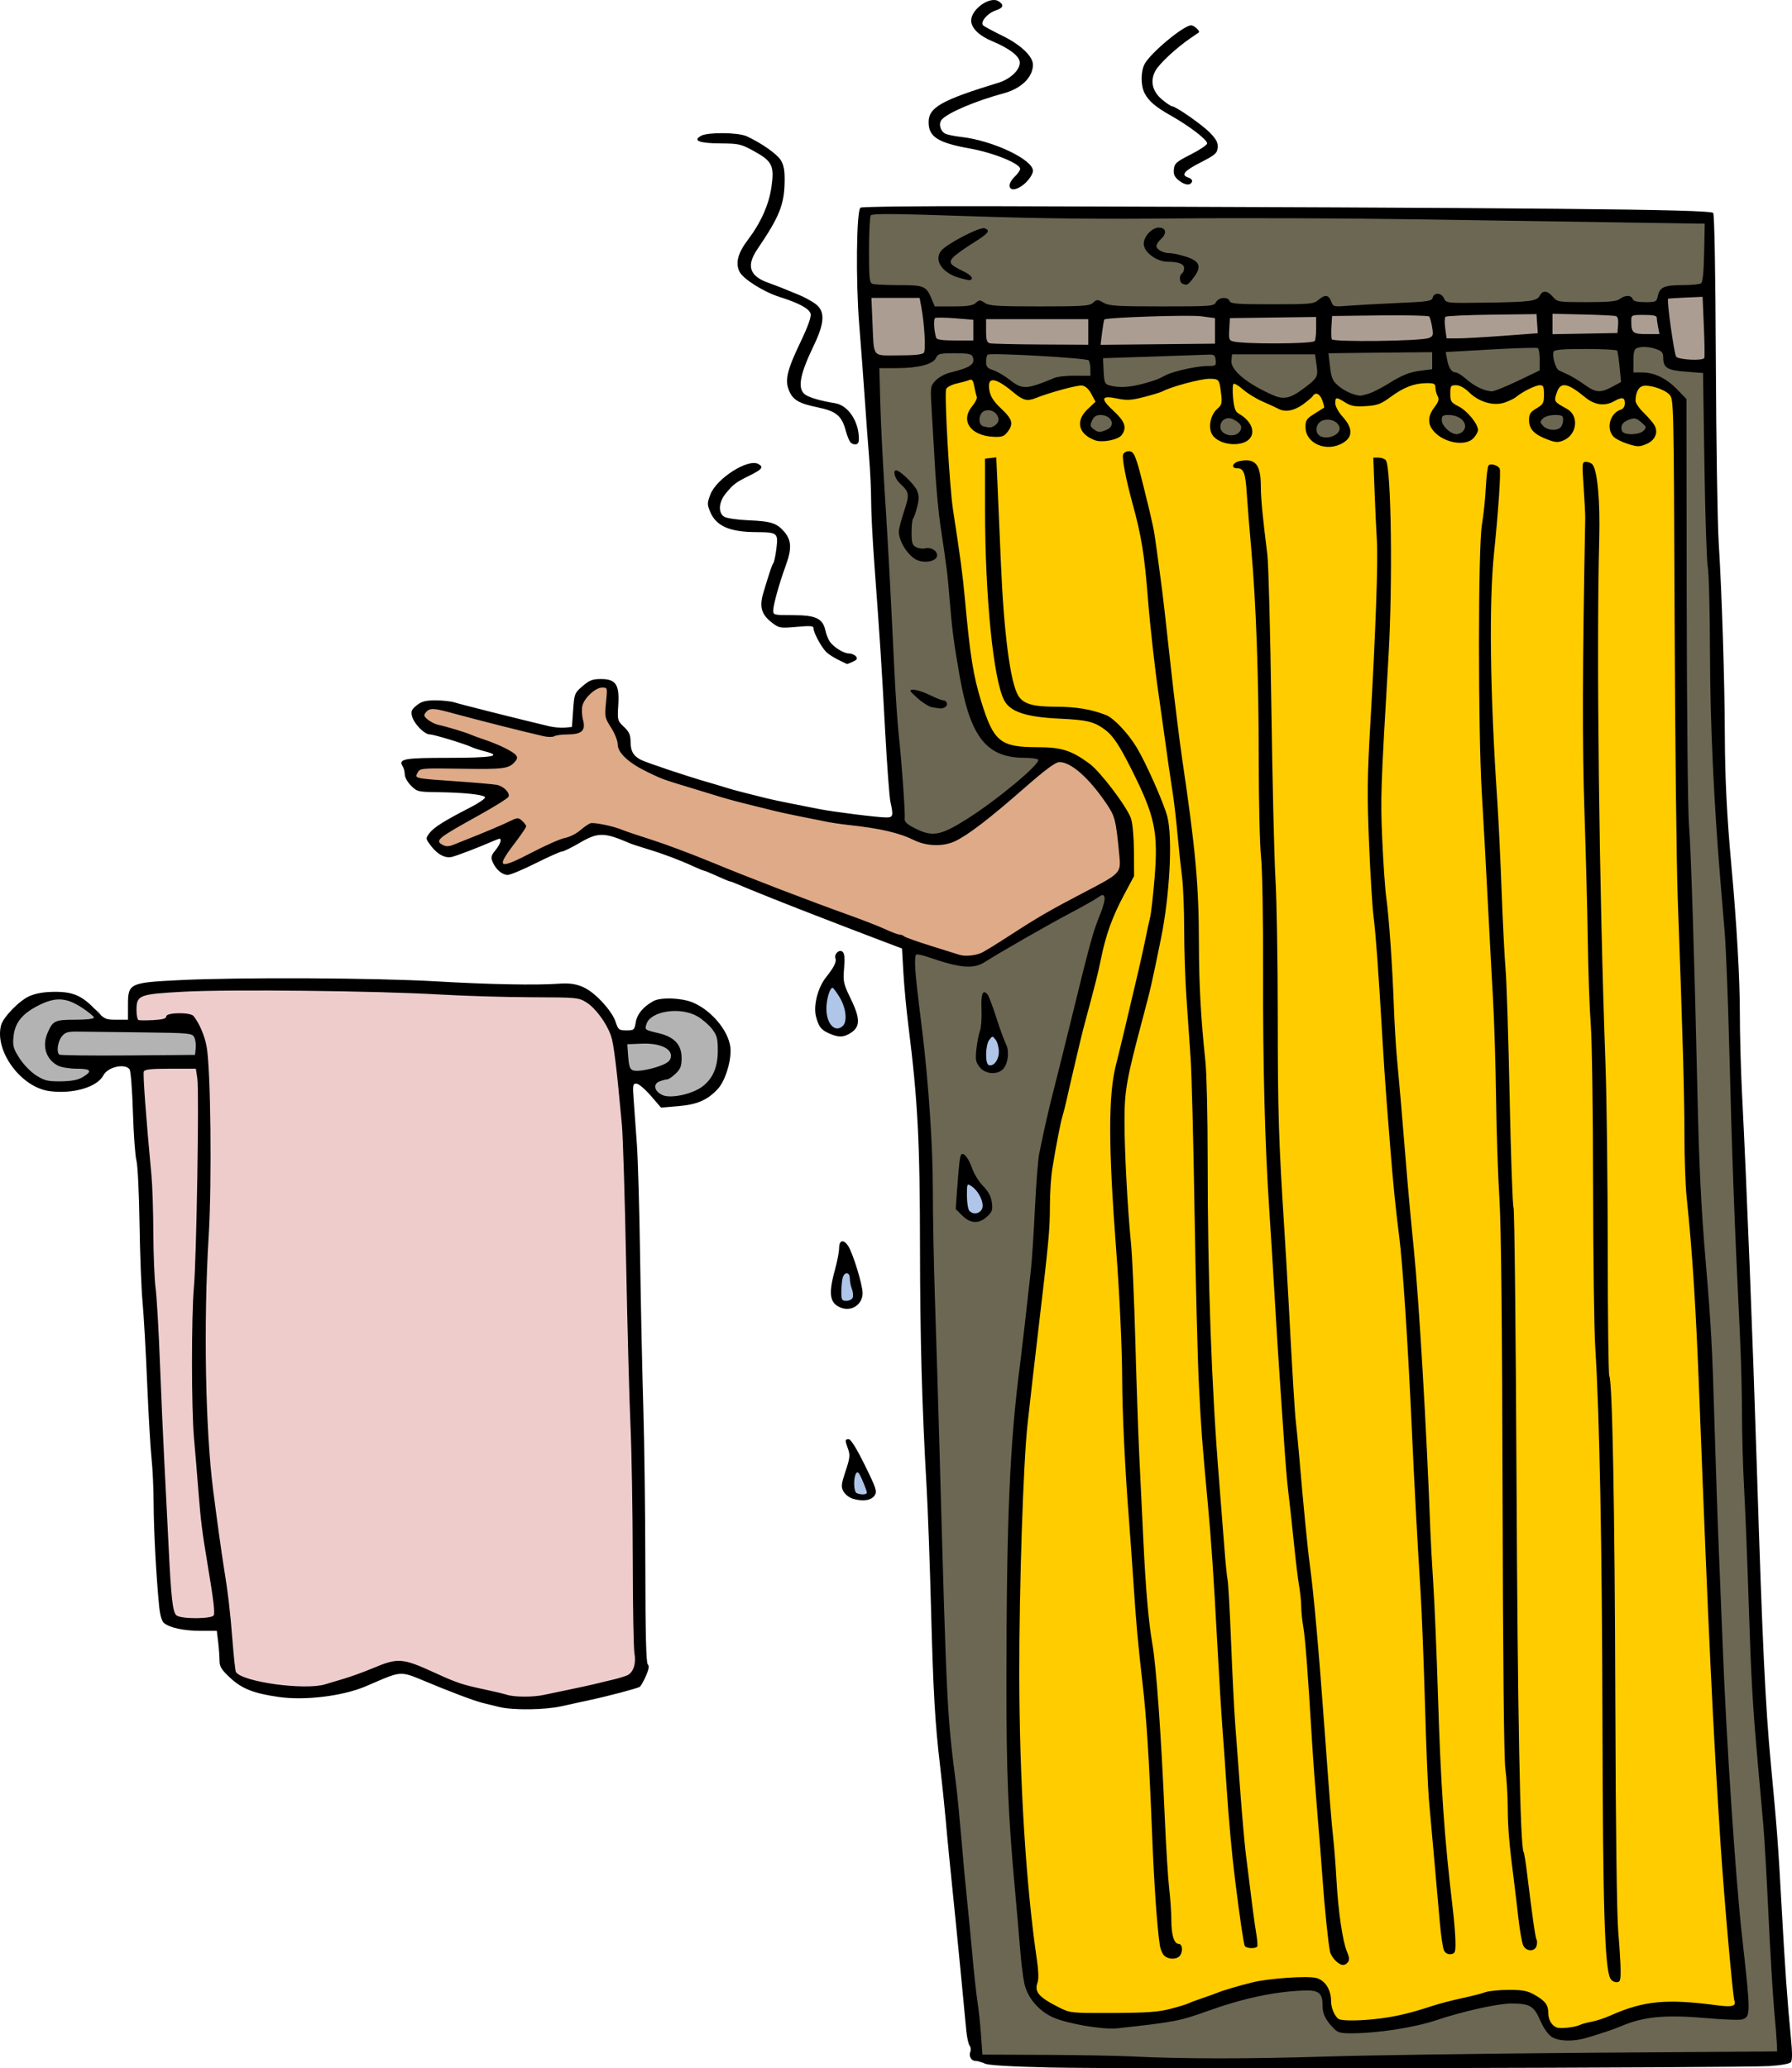 <?xml version="1.0" encoding="UTF-8" standalone="no"?>
<!-- Created with Inkscape (http://www.inkscape.org/) -->

<svg
   xmlns:dc="http://purl.org/dc/elements/1.1/"
   xmlns:cc="http://creativecommons.org/ns#"
   xmlns:rdf="http://www.w3.org/1999/02/22-rdf-syntax-ns#"
   xmlns:svg="http://www.w3.org/2000/svg"
   xmlns="http://www.w3.org/2000/svg"
   xmlns:sodipodi="http://sodipodi.sourceforge.net/DTD/sodipodi-0.dtd"
   xmlns:inkscape="http://www.inkscape.org/namespaces/inkscape"
   id="svg41952"
   version="1.0"
   viewBox="0 0 841.589 971.331"
   inkscape:version="0.92.2 5c3e80d, 2017-08-06"
   sodipodi:docname="epa-showertowel-colour.svg"
   width="841.589"
   height="971.331">
  <defs
     id="defs5935" />
  <sodipodi:namedview
     pagecolor="#ffffff"
     bordercolor="#666666"
     borderopacity="1"
     objecttolerance="10"
     gridtolerance="10"
     guidetolerance="10"
     inkscape:pageopacity="0"
     inkscape:pageshadow="2"
     inkscape:window-width="1436"
     inkscape:window-height="856"
     id="namedview5933"
     showgrid="false"
     inkscape:snap-global="false"
     inkscape:zoom="0.77"
     inkscape:cx="387.19374"
     inkscape:cy="618.92431"
     inkscape:window-x="25"
     inkscape:window-y="0"
     inkscape:window-maximized="0"
     inkscape:current-layer="svg41952"
     fit-margin-top="0"
     fit-margin-left="0"
     fit-margin-right="0"
     fit-margin-bottom="0"
     showguides="false" />
  <path
     style="opacity:1;fill:#000000;fill-opacity:1;stroke:#ffad85;stroke-width:8.182;stroke-miterlimit:4;stroke-dasharray:none;stroke-opacity:1"
     d=""
     id="path6633"
     inkscape:connector-curvature="0" />
  <g
     id="g66065">
    <path
       id="path65409"
       d="M 449.322 102.615 C 421.295 102.687 410.021 103.054 409.59 103.732 C 408.209 105.903 408.013 126.825 409.342 130.287 C 410.053 132.141 412.519 132.746 419.35 132.746 C 430.744 132.746 435.927 134.689 438.273 139.84 C 440.022 143.678 440.558 143.837 448.752 142.951 C 453.501 142.438 459.836 142.165 462.83 142.344 C 468.745 142.698 505.342 142.641 514.152 142.264 C 517.146 142.136 529.829 142.454 542.338 142.973 C 561.818 143.78 565.805 143.541 570.123 141.309 C 573.747 139.434 575.638 139.177 576.852 140.391 C 579.22 142.759 613.952 142.599 619.227 140.195 C 622.697 138.614 623.655 138.717 625.207 140.84 C 626.841 143.075 629.504 143.214 648.215 142.051 C 660.371 141.295 670.726 139.892 672.549 138.754 C 675.232 137.078 676.207 137.213 678.875 139.627 C 681.73 142.211 683.844 142.375 701.125 141.359 C 715.005 140.544 720.961 139.574 722.939 137.807 C 725.412 135.597 725.926 135.615 728.557 137.996 C 731.03 140.234 734.715 140.565 753.828 140.275 C 774.963 139.955 776.396 139.737 779.631 136.342 C 782.301 133.539 784.736 132.746 790.684 132.746 L 798.312 132.746 L 799.312 123.188 C 801.192 105.204 802.502 106.745 784.371 105.605 C 775.604 105.054 687.948 104.004 589.582 103.27 C 522.132 102.766 477.35 102.543 449.322 102.615 z M 544.521 106.322 C 545.823 106.334 546.967 106.856 547.65 107.961 C 548.212 108.87 547.496 110.915 546.059 112.504 C 543.604 115.216 543.619 115.481 546.295 116.865 C 547.863 117.676 551.699 118.8 554.82 119.363 C 562.893 120.819 565.201 124.042 561.982 129.365 C 557.658 136.515 552.584 135.322 553.471 127.363 C 553.693 125.368 552.736 124.136 550.701 123.803 C 542.432 122.45 540.445 121.527 538.1 117.947 C 535.76 114.377 535.761 113.789 538.115 110.195 C 539.748 107.704 542.353 106.303 544.521 106.322 z M 462.258 106.664 C 466.394 106.419 464.436 110.161 457.537 114.52 C 446.866 121.261 446.066 122.867 451.766 126.111 C 454.42 127.622 456.595 129.734 456.6 130.803 C 456.613 133.366 455.496 133.232 447.818 129.746 C 440.813 126.565 438.053 121.593 441.193 117.809 C 443.857 114.6 454.892 108.307 460.109 107.023 C 460.952 106.816 461.667 106.699 462.258 106.664 z M 722.551 163.391 L 709.721 164.389 C 702.664 164.938 693.167 165.391 688.617 165.396 C 681.027 165.405 680.386 165.682 680.842 168.762 C 681.129 170.7 684.53 174.315 688.895 177.316 C 693.051 180.175 697.95 182.512 699.781 182.512 C 701.612 182.511 707.484 180.441 712.83 177.912 C 721.762 173.687 722.551 172.911 722.551 168.352 L 722.551 163.391 z M 772.385 163.986 C 769.149 164.094 767.652 166.056 767.652 170.023 C 767.652 174.354 768.085 174.736 772.975 174.736 C 776.599 174.736 780.444 176.374 785.027 179.869 L 791.758 185 L 792.689 288.346 C 793.202 345.185 794.083 398.687 794.646 407.24 C 795.21 415.794 796.386 451.487 797.26 486.557 C 798.134 521.627 800.214 569.917 801.881 593.867 C 803.548 617.817 805.639 659.107 806.527 685.623 C 810.395 801.025 813.868 861.461 819.92 918.637 C 821.262 931.32 821.942 943.368 821.43 945.408 L 820.498 949.117 L 796.02 948.785 C 771.878 948.458 771.341 948.525 757.115 953.592 C 737.829 960.462 729.593 960.144 724.648 952.342 C 716.248 939.084 715.501 939.005 681.135 947.701 C 667.399 951.177 650.403 954.385 642.809 954.936 C 629.944 955.868 628.941 955.715 625.283 952.279 C 623.042 950.173 620.995 946.077 620.436 942.578 C 619.903 939.248 618.457 936.136 617.223 935.662 C 613.026 934.052 588.125 938.546 571.545 943.906 C 549.322 951.09 525.137 954.459 511.324 952.295 C 490.312 949.002 481.158 941.132 479.367 924.818 C 473.514 871.503 472.972 858.836 472.982 775.826 C 472.993 690.219 473.447 680.542 479.99 626.4 C 481.653 612.645 484.047 587.101 485.311 569.635 C 487.552 538.661 487.915 536.647 500.031 487.848 C 506.863 460.33 513.534 435.225 514.857 432.059 C 516.18 428.892 517.264 425.32 517.264 424.119 C 517.264 421.431 516.028 422.033 482.932 440.881 C 469.609 448.468 457.011 454.676 454.934 454.676 C 452.857 454.676 446.435 453.324 440.664 451.674 C 430.995 448.909 430.173 448.878 430.197 451.285 C 430.212 452.722 431.59 465.445 433.258 479.559 C 436.763 509.218 438.751 551.351 441.068 645.188 C 443.707 752.014 445.63 800.773 448.09 823.26 C 451.184 851.542 459.793 939.48 460.84 953.484 L 461.682 964.736 L 504.637 965.289 C 528.261 965.594 565.087 965.608 586.471 965.32 C 607.855 965.033 672.401 964.333 729.906 963.766 L 834.461 962.732 L 833.773 959.482 C 833.151 956.542 831.333 927.912 828.975 883.912 C 828.493 874.931 826.765 851.486 825.137 831.812 C 823.508 812.139 821.114 766.3 819.814 729.947 C 818.515 693.594 816.378 634.806 815.066 599.309 C 813.755 563.811 811.968 513.423 811.096 487.334 C 810.224 461.245 808.518 428.133 807.307 413.75 C 804.81 384.109 802.625 329.875 800.277 239.342 C 799.091 193.605 798.165 176.878 796.768 175.99 C 795.723 175.327 792.384 174.775 789.348 174.762 C 783.277 174.736 780.094 172.49 780.094 168.234 C 780.094 166.578 778.532 165.073 776.209 164.49 C 774.735 164.12 773.463 163.95 772.385 163.986 z M 672.449 165.508 L 648.33 165.822 C 635.065 165.996 624.187 166.162 624.156 166.191 C 623.79 166.538 625.599 176.582 626.285 178.01 C 627.613 180.773 632.84 184.348 636.881 185.258 C 637.81 185.467 639.178 185.541 639.918 185.422 C 642.17 185.058 646.962 182.901 651.406 180.252 C 659.128 175.65 662.485 174.438 670.318 173.422 L 672.449 173.146 L 672.449 169.326 L 672.449 165.508 z M 737.852 165.621 C 732.27 165.654 730.338 166.149 730.352 167.291 C 730.394 170.819 732.821 173.332 740.605 177.896 C 753.306 185.344 760.49 183.243 759.602 172.342 L 759.098 166.184 L 744.713 165.736 C 741.979 165.651 739.712 165.61 737.852 165.621 z M 578.668 166.471 L 578.668 168.736 C 578.668 171.571 579.326 172.826 582.336 175.738 C 586.034 179.317 592.479 183.21 598.623 185.576 C 603.054 187.283 605.139 186.916 610.182 183.543 C 614.899 180.388 617.641 177.841 618.061 176.223 C 618.388 174.959 618.055 170.012 617.473 167.479 L 617.24 166.471 L 597.955 166.471 L 578.668 166.471 z M 466.395 166.475 C 464.351 166.487 464.151 166.706 463.848 167.273 C 463.069 168.728 463.232 171.615 464.135 172.389 C 464.567 172.759 465.829 173.409 466.939 173.834 C 468.05 174.259 471.018 175.999 473.535 177.699 C 476.053 179.4 478.78 180.983 479.594 181.217 C 482.056 181.925 485.375 181.185 492.516 178.336 C 496.738 176.651 496.85 176.632 504.295 176.436 L 511.811 176.238 L 511.811 173.459 C 511.811 169.253 511.79 169.241 503.73 168.498 C 495.781 167.765 484.286 167.083 472.486 166.645 C 469.511 166.534 467.621 166.467 466.395 166.475 z M 449.475 166.961 C 444.639 166.961 441.049 167.896 439.1 169.66 C 437.006 171.555 432.738 172.529 424.773 172.932 L 413.428 173.504 L 414.059 186.174 C 417.885 263.029 421.225 321.699 423.445 351.072 L 426.137 386.66 L 430.875 388.725 C 433.482 389.86 437.055 390.816 438.816 390.85 C 444.727 390.962 472.282 372.155 482.932 360.738 L 486.701 356.697 L 481.088 356.697 C 458.756 356.697 451.5 341.111 444.961 279.098 C 443.662 266.784 441.928 252.438 441.107 247.217 C 438.378 229.863 435.997 182.943 437.691 179.895 C 438.555 178.341 442.936 175.656 447.428 173.928 C 458.299 169.745 459.117 166.961 449.475 166.961 z M 564.959 167 C 561.129 166.993 554.727 167.226 544.039 167.564 C 529.892 168.012 518.29 168.403 518.256 168.434 C 518.222 168.464 518.345 170.878 518.529 173.799 C 518.931 180.146 519.247 180.64 523.27 181.227 C 524.741 181.441 527.257 181.515 528.861 181.391 C 533.264 181.05 541.642 178.781 545.787 176.807 C 551.433 174.117 560.646 171.861 566.041 171.848 C 570.038 171.838 570.592 171.572 570.584 169.67 C 570.576 167.693 571.342 167.012 564.959 167 z M 464.006 192.941 C 463.404 192.921 462.804 193.009 462.248 193.223 C 461.336 193.573 460.209 195.706 460.209 197.084 C 460.209 198.496 461.342 200.019 462.568 200.256 C 464.617 200.651 465.402 200.547 466.787 199.703 C 468.524 198.644 468.992 197.34 468.264 195.582 C 467.624 194.037 465.81 193.002 464.006 192.941 z M 516.848 195.188 C 514.908 195.188 513.57 196.275 512.707 198.551 C 512.24 199.784 512.312 199.996 513.582 201.131 C 515.748 203.066 519.809 202.478 521.438 199.992 C 522.896 197.767 520.433 195.188 516.848 195.188 z M 730.531 195.188 C 727.796 195.188 726.046 195.747 724.629 197.074 C 723.419 198.208 723.833 199.281 725.986 200.594 C 727.923 201.775 731.371 201.777 732.551 200.598 C 733.682 199.466 734.208 196.747 733.469 195.855 C 733.105 195.417 732.095 195.188 730.531 195.188 z M 680.834 195.248 C 679.097 195.169 677.597 195.518 677.461 196.232 C 677.074 198.269 678.934 201.234 681.629 202.877 C 683.278 203.882 684.206 203.922 685.879 203.057 C 689.075 201.404 688.017 197.412 683.973 195.867 C 683.004 195.497 681.876 195.296 680.834 195.248 z M 576.951 196.605 C 574.9 196.77 572.934 199.117 573.451 201.178 C 573.622 201.86 574.392 202.783 575.203 203.277 C 577.357 204.59 579.696 204.435 581.457 202.861 C 582.755 201.702 582.863 201.423 582.467 200.295 C 581.993 198.948 579.675 197.139 577.828 196.676 C 577.539 196.603 577.244 196.582 576.951 196.605 z M 767.105 196.932 C 766.192 196.974 765.17 197.296 763.922 197.877 C 761.522 198.994 761.036 202.076 763.088 203.164 C 764.571 203.95 769.448 203.611 770.965 202.617 C 772.692 201.486 772.778 200.678 771.336 199.145 C 769.852 197.566 768.628 196.861 767.105 196.932 z M 623.496 197.35 C 622.148 197.367 620.836 197.822 619.916 198.742 C 618.293 200.365 618.157 202.504 619.58 204.02 C 620.342 204.831 621.036 205.059 622.75 205.059 C 627.326 205.059 630.236 201.992 628.129 199.391 C 627.024 198.027 625.23 197.327 623.496 197.35 z M 420.535 219.838 C 421.223 219.838 424.119 222.248 426.973 225.191 C 431.785 230.157 432.076 231.028 430.984 237.244 C 430.337 240.929 429.715 246.743 429.602 250.164 C 429.408 255.981 429.696 256.419 434.059 256.895 C 440.165 257.56 442.068 259.515 439.557 262.541 C 435.384 267.569 426.697 263.501 423.07 254.822 C 421.262 250.493 421.312 248.549 423.424 241.125 C 425.807 232.747 425.779 232.341 422.584 228.279 C 419.253 224.044 418.232 219.838 420.535 219.838 z M 429.342 324.082 C 434.204 324.01 445.885 328.995 445.268 330.879 C 444.028 334.662 436.672 333.575 431.465 328.84 C 427.08 324.853 426.753 324.121 429.342 324.082 z M 462.641 465.695 C 464.017 465.563 465.065 468.09 469.143 479.006 C 474.039 492.113 474.644 496.693 472.107 501.434 C 470.183 505.029 462.542 505.508 459.801 502.205 C 457.621 499.578 459.21 467.616 461.594 466.143 C 461.988 465.899 462.323 465.726 462.641 465.695 z M 451.682 541.779 C 451.746 541.771 451.813 541.771 451.883 541.781 C 453.09 541.951 455.224 544.889 461.312 554.209 C 466.722 562.49 467.413 570.419 462.934 572.816 C 458.758 575.051 456.334 574.837 452.086 571.861 C 448.609 569.426 448.465 568.641 449.24 556.217 C 449.689 549.022 450.552 542.653 451.158 542.062 C 451.321 541.904 451.489 541.803 451.682 541.779 z "
       style="opacity:1;fill:#6c6753;fill-opacity:1;stroke:#6c6753;stroke-width:7.776;stroke-linecap:round;stroke-linejoin:round;stroke-miterlimit:4;stroke-dasharray:none;stroke-opacity:1" />
    <path
       inkscape:connector-curvature="0"
       id="path65407"
       d="m 730.787,951.071 c -0.949,-0.587 -2.343,-3.446 -3.096,-6.355 -1.725,-6.656 -9.325,-11.041 -19.112,-11.027 -3.862,0.006 -15.071,2.194 -24.908,4.863 -26.783,7.268 -35.67,9.056 -45.179,9.092 -9.711,0.037 -12.364,-1.707 -12.364,-8.125 0,-6.538 -6.222,-12.067 -13.537,-12.029 -12.403,0.065 -28.328,3.408 -45.561,9.565 -17.149,6.127 -18.819,6.42 -40.566,7.114 -20.573,0.656 -23.257,0.43 -28.875,-2.436 -3.407,-1.738 -6.927,-4.086 -7.823,-5.218 -0.896,-1.132 -2.079,-8.006 -2.63,-15.277 -0.551,-7.271 -2.077,-23.017 -3.392,-34.992 -3.189,-29.048 -4.697,-140.295 -2.478,-182.737 0.917,-17.535 4.142,-53.577 7.166,-80.093 3.024,-26.516 5.501,-52.761 5.503,-58.32 0.007,-15.806 3.318,-32.135 20.256,-99.894 5.087,-20.352 9.515,-34.35 13.148,-41.563 5.037,-10.002 5.477,-11.985 5.477,-24.671 0,-13.397 -0.174,-14.06 -6.017,-22.978 -7.103,-10.841 -14.513,-18.564 -21.105,-21.995 -2.618,-1.363 -10.943,-2.996 -18.501,-3.629 -16.583,-1.389 -19.68,-3.637 -24.26,-17.607 -4.338,-13.231 -5.862,-20.998 -7.816,-39.826 -0.932,-8.981 -3.08,-26.518 -4.773,-38.97 -1.693,-12.452 -3.705,-33.097 -4.471,-45.879 -1.501,-25.036 -1.267,-26.077 6.261,-27.921 3.477,-0.851 4.229,-0.398 5.1,3.07 0.651,2.593 0.159,5.299 -1.357,7.463 -1.308,1.867 -2.378,4.588 -2.378,6.046 0,3.915 7.473,9.098 13.118,9.098 9.574,0 11.596,-7.487 3.989,-14.774 -4.002,-3.834 -6.522,-11.664 -3.753,-11.664 0.502,0 4.019,2.231 7.817,4.959 l 6.905,4.959 10.567,-3.403 c 5.812,-1.872 12.395,-3.403 14.629,-3.403 5.635,0 7.005,5.01 2.823,10.326 -4.024,5.115 -4.046,7.508 -0.107,11.447 2.019,2.019 5.184,3.11 9.02,3.11 10.77,0 12.786,-6.689 4.588,-15.221 l -5.054,-5.26 7.05,1.035 c 5.606,0.823 10.029,0.053 21.59,-3.757 16.29,-5.368 24.185,-6.087 25.626,-2.332 1.52,3.962 1.1,7.231 -1.268,9.859 -7.124,7.908 -2.73,17.23 8.121,17.23 10.503,0 12.679,-6.118 4.977,-13.997 -3.11,-3.181 -4.666,-6.346 -4.666,-9.491 v -4.718 l 4.277,3.013 c 7.292,5.137 17.195,9.64 21.203,9.64 2.107,0 5.91,-1.75 8.451,-3.888 5.544,-4.665 5.925,-4.716 6.913,-0.94 0.524,2.006 -0.426,3.589 -2.971,4.951 -5.878,3.146 -6.526,9.017 -1.474,13.363 5.176,4.452 12.316,4.673 16.478,0.511 3.966,-3.966 3.92,-4.594 -0.854,-11.629 -4.366,-6.433 -4.174,-8.169 0.619,-5.604 5.484,2.935 11.908,1.841 22.644,-3.856 12.063,-6.402 18.504,-6.699 19.325,-0.893 0.286,2.023 -0.239,4.438 -1.166,5.365 -3.095,3.095 -1.994,11.681 1.812,14.143 6.097,3.943 11.741,4.592 15.952,1.832 5.505,-3.607 4.818,-7.641 -2.344,-13.772 -6.492,-5.557 -8.817,-12.843 -3.499,-10.967 1.497,0.528 4.196,2.284 5.998,3.901 1.802,1.617 5.765,3.344 8.807,3.838 5.372,0.872 6.8,0.403 19.021,-6.245 4.491,-2.443 4.685,-2.416 5.183,0.718 0.284,1.791 -0.94,4.807 -2.722,6.703 -1.781,1.896 -3.239,5.361 -3.239,7.7 0,3.487 1.164,4.774 6.462,7.146 9.439,4.226 15.311,1.508 15.311,-7.088 0,-3.849 -1.02,-5.885 -3.888,-7.764 -3.816,-2.5 -5.196,-7.419 -2.542,-9.059 0.74,-0.457 4.626,1.341 8.635,3.997 6.401,4.24 8.16,4.709 14.435,3.849 l 7.146,-0.979 -4.117,3.815 c -7.499,6.95 -4.4,14.405 7.17,17.249 5.105,1.255 12.042,-2.631 12.042,-6.746 0,-1.496 -2.151,-5.33 -4.78,-8.519 -2.629,-3.189 -4.547,-7.023 -4.264,-8.519 0.715,-3.771 7.747,-4.275 11.932,-0.854 l 3.424,2.799 1.451,129.86 c 1.637,146.536 3.564,219.442 7.031,265.941 1.307,17.535 3.756,66.174 5.443,108.087 5.078,126.221 11.204,227.153 14.884,245.226 l 0.849,4.168 -20.105,-0.894 c -19.979,-0.889 -20.207,-0.86 -36.258,4.59 -18.262,6.2 -24.861,7.68 -27.357,6.138 z m 28.955,-144.919 c -0.725,-68.002 -2.046,-139.386 -2.934,-158.631 -0.889,-19.246 -1.612,-57.788 -1.607,-85.649 0.005,-27.861 -0.71,-73.701 -1.589,-101.866 -0.879,-28.165 -1.838,-92.85 -2.13,-143.745 -0.292,-50.894 -1.054,-94.11 -1.693,-96.034 -0.639,-1.925 -2.367,-3.499 -3.839,-3.499 -2.492,0 -2.695,5.186 -2.937,75.039 -0.143,41.271 0.471,96.734 1.365,123.25 0.894,26.516 2.293,89.852 3.11,140.746 0.817,50.894 2.147,115.98 2.954,144.635 0.808,28.655 1.542,84.642 1.631,124.417 0.172,76.765 1.425,103.735 4.918,105.894 1.145,0.708 2.529,0.791 3.075,0.185 0.547,-0.606 0.401,-56.739 -0.324,-124.741 z M 633.904,919.784 c 0,-1.655 -0.721,-4.907 -1.603,-7.225 -1.732,-4.554 -3.91,-27.641 -10.043,-106.406 -2.164,-27.799 -4.62,-56.143 -5.457,-62.986 -7.015,-57.348 -15.57,-191.731 -15.535,-244.025 0.037,-54.924 -5.258,-238.062 -7.659,-264.901 -1.361,-15.219 -3.092,-19.068 -8.572,-19.068 -5.452,0 -7.467,3.093 -3.939,6.048 2.564,2.148 3.318,6.499 5.286,30.499 2.75,33.521 3.578,61.369 5.622,188.958 0.856,53.46 2.589,114.347 3.852,135.303 4.97,82.514 7.29,112.823 11.7,152.876 2.524,22.923 5.994,61.415 7.712,85.537 5.512,77.422 7.829,101.161 10.235,104.9 2.822,4.384 8.401,4.71 8.401,0.49 z m -77.76,-3.533 c 0,-0.972 -1.023,-2.897 -2.274,-4.279 -2.515,-2.779 -4.362,-22.748 -7.055,-76.271 -1.725,-34.289 -2.12,-39.139 -5.505,-67.652 -2.578,-21.713 -4.655,-59.055 -6.922,-124.417 -0.89,-25.661 -2.339,-55.754 -3.22,-66.874 -0.881,-11.12 -1.641,-30.715 -1.689,-43.546 -0.086,-22.966 0.036,-23.823 7.832,-55.253 9.295,-37.474 12.59,-57.629 12.603,-77.085 0.01,-15.715 -2.172,-23.799 -11.337,-41.995 -10.733,-21.308 -16.051,-25.101 -38.117,-27.189 -17.806,-1.685 -20.049,-2.31 -22.11,-6.161 -3.053,-5.705 -6.034,-32.832 -7.892,-71.814 -1.031,-21.627 -2.066,-39.561 -2.3,-39.853 -0.235,-0.292 -1.879,-0.07 -3.654,0.494 -2.943,0.934 -3.225,2.213 -3.198,14.528 0.053,23.883 3.022,69.079 5.483,83.469 3.722,21.758 5.545,23.338 29.571,25.611 21.513,2.035 24.52,4.232 35.354,25.823 14.61,29.119 14.112,42.917 -4.319,119.573 -7.196,29.93 -7.906,43.089 -4.831,89.51 1.388,20.956 3.21,57.698 4.048,81.649 1.469,41.99 6.168,111.095 9.306,136.858 0.833,6.843 2.568,33.087 3.854,58.32 3.027,59.372 3.625,65.012 7.28,68.668 2.317,2.317 3.597,2.593 6.018,1.298 1.691,-0.905 3.075,-2.441 3.075,-3.412 z m 127.497,-7.066 c -0.017,-4.918 -1.047,-17.994 -2.29,-29.057 -2.214,-19.706 -2.998,-33.703 -7.803,-139.294 -4.646,-102.103 -5.296,-112.108 -13.845,-213.064 -2.137,-25.233 -4.597,-57.426 -5.468,-71.54 -0.87,-14.114 -2.417,-36.493 -3.437,-49.733 -1.565,-20.323 -1.413,-32.853 0.974,-80.447 1.791,-35.703 2.493,-65.836 1.914,-82.177 -0.908,-25.597 -1.946,-30.256 -6.744,-30.256 -1.759,0 -2.066,6.615 -1.754,37.714 0.209,20.743 -0.612,57.694 -1.824,82.113 -2.352,47.4 -2.351,47.435 4.459,146.114 2.954,42.802 5.79,76.088 9.344,109.642 0.815,7.698 2.562,34.642 3.88,59.876 1.319,25.233 3.097,57.776 3.951,72.317 0.854,14.541 2.266,46.384 3.138,70.762 1.427,39.913 6.489,110.746 8.697,121.695 0.581,2.882 1.837,4.277 3.849,4.277 2.603,0 2.983,-1.15 2.957,-8.942 z m 38.03,5.999 c 0.472,-0.763 -0.909,-13.886 -3.067,-29.16 -3.848,-27.227 -3.954,-30.503 -5.371,-166.963 -1.819,-175.185 -3.307,-227.287 -10.206,-357.305 -2.903,-54.725 -2.851,-77.132 0.262,-112.249 2.441,-27.533 2.429,-28.733 -0.29,-30.721 -1.557,-1.138 -3.313,-1.542 -3.903,-0.897 -5.267,5.756 -6.092,116.612 -1.485,199.652 4.395,79.231 6.24,150.655 7.827,303.076 1.26,121.033 1.724,137.216 4.63,161.351 1.776,14.754 3.895,28.576 4.708,30.715 1.459,3.838 5.226,5.204 6.896,2.502 z m -131.053,-0.945 c 0.428,-0.428 -0.457,-10.051 -1.966,-21.384 -3.62,-27.183 -7.235,-70.637 -9.155,-110.031 -0.855,-17.535 -2.28,-39.93 -3.166,-49.767 -4.597,-50.983 -6.389,-87.07 -7.798,-157.076 -0.853,-42.341 -2.239,-84.331 -3.08,-93.313 -0.841,-8.981 -1.531,-25.428 -1.532,-36.547 -0.003,-23.501 -1.693,-43.531 -6.956,-82.426 -2.083,-15.397 -5.944,-46.54 -8.579,-69.207 -4.551,-39.148 -11.856,-77.174 -15.721,-81.831 -2.037,-2.455 -6.069,-1.064 -6.069,2.093 0,1.295 2.064,11.193 4.588,21.995 2.566,10.987 6.012,33.245 7.821,50.519 1.778,16.983 4.921,42.528 6.983,56.765 5.59,38.591 8.308,65.198 9.316,91.205 0.497,12.83 1.597,36.275 2.443,52.1 0.846,15.824 2.247,60.564 3.112,99.422 0.926,41.577 2.816,85.736 4.594,107.309 1.661,20.162 4.124,54.855 5.472,77.094 4.454,73.488 9.088,125.652 12.47,140.358 0.727,3.16 5.129,4.818 7.226,2.721 z"
       style="opacity:1;fill:#ffcc00;fill-opacity:1;stroke:#ffcc00;stroke-width:7.776;stroke-linecap:round;stroke-linejoin:round;stroke-miterlimit:4;stroke-dasharray:none;stroke-opacity:1" />
    <path
       id="path65402"
       d="M 109.145 466.529 C 66.535 466.503 64.697 467.544 64.697 474.17 C 64.697 477.596 65.349 478.004 70.826 478.004 C 74.197 478.004 77.387 477.303 77.916 476.447 C 78.445 475.592 81.236 474.893 84.117 474.893 C 87.886 474.893 90.235 476.01 92.488 478.875 C 98.871 486.99 99.4 496.003 98.285 577.537 C 97.171 659.018 98.046 682.307 103.633 720.066 C 105.386 731.916 107.858 751.38 109.127 763.318 C 110.523 776.456 112.186 785.491 113.338 786.207 C 117.072 788.527 130.346 790.599 141.367 790.584 C 150.127 790.572 155.951 789.386 168.104 785.141 C 176.648 782.155 185.563 779.715 187.914 779.715 C 190.265 779.715 198.32 782.255 205.814 785.361 C 213.309 788.468 225.27 792.193 232.395 793.639 C 241.313 795.449 247.953 795.914 253.709 795.133 C 267.121 793.313 291.168 787.488 294.09 785.352 C 296.537 783.562 296.759 779.36 296.588 738.393 C 296.485 713.646 296.04 686.052 295.598 677.07 C 295.156 668.089 294.088 631.347 293.227 595.422 C 290.995 502.39 288.569 484.132 277.01 473.338 C 272.861 469.463 272.7 469.444 230.592 468.146 C 207.351 467.43 162.092 466.731 130.016 466.592 C 122.151 466.558 115.232 466.533 109.145 466.529 z M 79.367 502.887 C 71.127 502.887 67.824 503.444 67.863 504.83 C 67.894 505.899 68.598 513.773 69.428 522.326 C 70.258 530.88 71.595 552.926 72.398 571.316 C 78.001 699.511 81.298 754.679 83.518 757.354 C 85.391 759.611 95.35 760.252 98.33 758.307 C 99.603 757.476 99.111 750.575 96.531 733.021 C 89.657 686.255 88.81 663.003 91.055 582.734 C 92.178 542.579 92.609 508.187 92.012 506.307 C 91.022 503.188 89.909 502.887 79.367 502.887 z "
       style="opacity:1;fill:#efcccc;fill-opacity:1;stroke:#efcccc;stroke-width:7.776;stroke-linecap:round;stroke-linejoin:round;stroke-miterlimit:4;stroke-dasharray:none;stroke-opacity:1" />
    <path
       id="path65391"
       d="M 27.924 470.438 C 25.007 470.324 22.043 471.296 18.082 473.316 C 3.267 480.874 3.544 495.381 18.68 504.611 C 24.176 507.963 29.908 508.34 36.213 505.764 L 40.592 503.975 L 33.764 502.697 C 24.547 500.973 21.15 497.608 21.15 490.203 C 21.15 481.52 25.267 478.016 35.537 477.955 L 43.701 477.906 L 37.48 474.074 C 33.709 471.751 30.841 470.551 27.924 470.438 z M 318.25 475.76 C 315.872 475.696 313.37 476.045 310.812 476.883 C 303.675 479.221 303.262 482.805 309.934 484.533 C 315.296 485.923 321.307 492.335 321.307 496.666 C 321.307 500.155 315.48 507.553 312.732 507.553 C 309.989 507.553 308.379 510.171 309.754 512.396 C 311.249 514.816 323.426 513.224 328.412 509.957 C 330.634 508.501 333.513 504.774 334.809 501.674 C 340.293 488.549 331.091 476.107 318.25 475.76 z M 44.998 485.986 C 32.835 486.005 30.629 486.586 29.322 488.373 C 28.25 489.839 27.373 491.955 27.373 493.074 C 27.373 494.686 34.039 495.111 59.357 495.111 L 91.342 495.111 L 90.85 490.834 L 90.357 486.557 L 60.814 486.133 C 54.213 486.038 49.052 485.98 44.998 485.986 z M 300.029 490.445 C 295.06 490.445 294.6 490.795 295.443 493.943 C 295.959 495.868 296.391 498.318 296.402 499.387 C 296.428 501.714 303.904 501.958 309.541 499.814 C 318.096 496.562 311.886 490.445 300.029 490.445 z "
       style="opacity:1;fill:#b3b3b3;fill-opacity:1;stroke:#b3b3b3;stroke-width:7.776;stroke-linecap:round;stroke-linejoin:round;stroke-miterlimit:4;stroke-dasharray:none;stroke-opacity:1" />
    <path
       id="path65469"
       d="M 799.299 139.516 L 794.768 139.771 C 792.275 139.912 788.772 140.137 786.982 140.273 L 783.729 140.521 L 783.729 142.633 C 783.729 146.793 786.488 165.366 787.344 166.965 C 787.579 167.404 788.628 167.957 789.676 168.191 C 791.911 168.692 797.842 168.828 799.389 168.414 L 800.463 168.125 L 800.164 158.436 C 799.999 153.106 799.737 146.669 799.582 144.131 L 799.299 139.516 z M 409.443 139.996 L 409.736 147.512 C 410.257 160.791 410.641 164.17 411.768 165.369 C 412.407 166.05 413.414 166.488 414.609 166.604 C 416.809 166.817 428.663 166.531 431.379 166.199 C 432.614 166.048 433.443 165.67 433.734 165.125 C 434.595 163.517 434.062 154.428 432.545 144.82 L 431.783 139.996 L 420.613 139.996 L 409.443 139.996 z M 729.436 147.521 L 729.436 152.061 L 729.436 156.598 L 736.992 156.598 C 741.148 156.598 747.889 156.466 751.973 156.305 L 759.398 156.012 L 759.605 153.51 C 759.961 149.227 759.679 148.792 756.326 148.463 C 754.739 148.307 748.039 148.032 741.438 147.852 L 729.436 147.521 z M 719.412 147.744 C 711.53 147.743 680.709 148.529 679.678 148.812 C 678.624 149.102 678.611 149.172 678.893 152.965 C 679.05 155.087 679.303 157.277 679.455 157.832 C 679.701 158.727 680.019 158.841 682.26 158.84 C 686.562 158.837 718.996 156.728 720.861 156.33 C 721.923 156.103 721.934 156.052 721.674 152.037 C 721.529 149.803 721.329 147.895 721.23 147.797 C 721.194 147.761 720.538 147.744 719.412 147.744 z M 771.92 148.104 C 766.811 148.063 766.216 148.381 766.273 151.117 C 766.337 154.146 766.786 155.391 768.043 156.027 C 768.721 156.371 771.058 156.588 774.119 156.592 L 779.092 156.598 L 778.381 152.717 C 777.54 148.128 777.569 148.149 771.92 148.104 z M 648.225 148.508 C 636.045 148.516 626.02 148.584 625.945 148.658 C 625.871 148.733 625.673 151.051 625.506 153.809 C 625.202 158.807 625.204 158.823 626.277 159.252 C 627.668 159.808 656.965 159.844 664.414 159.299 C 670.29 158.869 672.244 158.342 672.559 157.104 C 672.864 155.903 671.664 149.787 670.992 149.115 C 670.477 148.6 666.536 148.495 648.225 148.508 z M 556.225 148.641 C 543.031 148.593 522.01 149.302 519.375 150.117 C 518.656 150.34 518.555 150.82 517.354 159.627 L 517.094 161.533 L 535.02 161.533 C 544.879 161.533 556.917 161.401 561.77 161.238 L 570.592 160.943 L 570.592 155.248 L 570.592 149.551 L 565.84 148.965 C 564.152 148.757 560.623 148.657 556.225 148.641 z M 617.707 148.83 L 610.904 149.125 C 607.163 149.287 598.202 149.418 590.99 149.418 L 577.877 149.418 L 577.561 153.652 C 577.077 160.106 577.077 160.107 583.604 160.641 C 589.168 161.096 606.861 161.108 612.268 160.66 C 615.328 160.407 617.057 160.067 617.309 159.67 C 617.519 159.338 617.695 156.762 617.699 153.947 L 617.707 148.83 z M 439.006 149.273 L 439.193 153.562 C 439.406 158.419 439.784 159.161 442.182 159.414 C 443.088 159.51 446.809 159.623 450.449 159.664 L 457.068 159.738 L 457.068 155.092 L 457.068 150.443 L 454.264 150.146 C 452.721 149.983 448.657 149.721 445.232 149.562 L 439.006 149.273 z M 463.35 150.316 L 463.35 154.754 C 463.35 160.536 463.693 161.007 468.061 161.211 C 469.788 161.292 480.138 161.397 491.059 161.445 L 510.914 161.533 L 510.914 155.926 L 510.914 150.316 L 487.131 150.316 L 463.35 150.316 z "
       style="opacity:1;fill:#ac9d93;fill-opacity:1;stroke:#ac9d93;stroke-width:2.244;stroke-linecap:round;stroke-linejoin:round;stroke-miterlimit:4;stroke-dasharray:none;stroke-opacity:1" />
    <path
       inkscape:connector-curvature="0"
       id="path65498"
       d="m 441.587,445.393 c -5.676,-1.823 -11.734,-3.861 -13.461,-4.528 -1.728,-0.668 -4.453,-1.673 -6.058,-2.235 -1.604,-0.561 -5.346,-2.047 -8.315,-3.302 -2.969,-1.254 -11.147,-4.391 -18.173,-6.969 -21.431,-7.865 -38.976,-14.611 -57.581,-22.137 -26.79,-10.837 -53.83,-19.89 -59.387,-19.882 -1.392,0.002 -2.737,0.741 -6.81,3.739 -1.759,1.295 -4.071,2.455 -6.383,3.204 -4.302,1.393 -10.132,3.984 -18.123,8.055 -5.901,3.006 -10.293,4.697 -10.824,4.166 -0.417,-0.417 0.631,-2.743 2.223,-4.937 6.651,-9.161 8.376,-11.74 8.376,-12.519 0,-1.081 -2.749,-3.953 -3.784,-3.953 -0.403,0 -4.613,1.687 -9.356,3.749 -12.348,5.369 -22.432,9.263 -23.987,9.263 -1.892,0 -3.844,-1.597 -3.268,-2.674 0.573,-1.07 5.599,-4.25 15.266,-9.658 12.847,-7.187 16.801,-9.803 16.974,-11.231 0.173,-1.434 -1.627,-3.592 -3.756,-4.504 -1.69,-0.724 -6.794,-1.275 -22.64,-2.445 -17.55,-1.296 -17.934,-1.396 -15.745,-4.101 l 0.857,-1.059 19.671,-0.233 c 21.733,-0.257 22.167,-0.314 24.609,-3.216 1.489,-1.77 1.412,-2.73 -0.338,-4.21 -3.17,-2.679 -18.545,-8.798 -30.935,-12.312 -6.478,-1.837 -8.472,-2.658 -10.122,-4.166 -1.287,-1.177 -1.27,-1.712 0.096,-2.995 0.987,-0.927 1.408,-1.012 3.926,-0.79 1.552,0.136 10.494,2.259 19.872,4.716 9.378,2.458 20.765,5.336 25.305,6.397 7.638,1.784 8.409,1.887 10.32,1.373 1.136,-0.306 4.1,-0.72 6.587,-0.921 7.088,-0.572 8.532,-1.887 7.409,-6.751 -0.689,-2.984 -0.586,-6.58 0.234,-8.211 1.76,-3.502 6.634,-7.241 9.072,-6.959 1.344,0.155 1.347,0.187 0.94,9.807 l -0.181,4.284 2.308,4.017 c 2.184,3.801 2.601,4.86 3.767,9.567 1.118,4.511 8.24,9.815 19.586,14.588 4.879,2.052 31.772,10.061 44.553,13.268 16.245,4.076 34.827,7.781 46.19,9.209 14.354,1.804 20.234,3.23 29.518,7.159 5.555,2.351 12.175,2.623 17.284,0.712 5.216,-1.952 15.914,-9.914 32.092,-23.885 10.029,-8.661 11.845,-10.141 14.997,-12.219 2.222,-1.464 2.776,-1.644 4.289,-1.388 2.97,0.502 6.443,2.871 11.13,7.592 5.002,5.039 10.241,12.064 12.282,16.469 1.422,3.07 2.247,7.663 3.223,17.952 0.612,6.454 0.467,7.421 -1.438,9.59 -1.688,1.922 -4.005,3.326 -15.211,9.214 -11.822,6.212 -19.722,10.668 -26.698,15.059 -3.208,2.02 -9.231,5.813 -13.384,8.43 -8.085,5.095 -9.252,5.597 -13.763,5.918 -2.681,0.191 -3.749,-0.06 -13.237,-3.107 z"
       style="opacity:1;fill:#deaa87;fill-opacity:1;stroke:#deaa87;stroke-width:2.244;stroke-linecap:round;stroke-linejoin:round;stroke-miterlimit:4;stroke-dasharray:none;stroke-opacity:1" />
    <path
       id="path65500"
       d="M 390.666 464.186 C 389.806 464.717 388.416 470.366 388.418 473.322 C 388.421 477.322 389.109 479.556 390.885 481.332 C 393.033 483.48 394.916 483.18 396.318 480.469 C 397.191 478.78 396.942 475.004 395.756 471.965 C 394.686 469.223 391.182 463.867 390.666 464.186 z M 465.982 487.602 C 465.511 487.648 465.058 488.141 464.502 489.092 C 463.761 490.36 463.582 491.45 463.578 494.742 C 463.575 497.471 463.771 499.059 464.168 499.539 C 464.939 500.471 466.374 499.963 467.598 498.324 C 468.936 496.531 468.916 490.6 467.564 488.789 C 466.942 487.955 466.454 487.555 465.982 487.602 z M 455.092 556.795 C 454.364 556.814 454.32 558.313 454.459 561.957 C 454.605 565.774 454.848 567.362 455.422 568.238 C 456.394 569.721 458.86 569.863 460.209 568.514 C 462.12 566.602 460.538 561.106 457.246 558.215 C 456.211 557.306 455.528 556.783 455.092 556.795 z M 397.545 598.156 C 397.12 598.189 396.654 598.705 396.229 599.723 C 395.475 601.526 395.111 609.172 395.732 610.133 C 396.275 610.971 398.494 610.809 399.686 609.844 L 400.734 608.994 L 399.934 605.693 C 399.493 603.878 398.988 601.485 398.811 600.377 C 398.569 598.868 398.091 598.114 397.545 598.156 z M 402.791 691.91 C 402.034 691.91 401.427 693.979 401.434 696.539 C 401.443 699.993 401.786 700.829 403.387 701.293 C 405.24 701.83 405.577 701.84 406.305 701.379 C 406.811 701.058 406.818 700.687 406.355 699.254 C 405.358 696.167 403.292 691.91 402.791 691.91 z "
       style="opacity:1;fill:#afc6e9;fill-opacity:1;stroke:#afc6e9;stroke-width:2.244;stroke-linecap:round;stroke-linejoin:round;stroke-miterlimit:4;stroke-dasharray:none;stroke-opacity:1" />
    <path
       inkscape:connector-curvature="0"
       id="path12444"
       d="m 493.105,970.967 c -18.926,-0.455 -29.234,-1.085 -30.684,-1.875 -1.201,-0.655 -3.066,-1.19 -4.143,-1.19 -2.183,0 -3.417,-2.201 -2.529,-4.513 0.319,-0.832 0.133,-2.07 -0.413,-2.75 -0.546,-0.68 -1.246,-3.937 -1.554,-7.237 -1.214,-12.997 -3.87,-40.444 -4.692,-48.5 -3.011,-29.502 -4.118,-40.741 -4.975,-50.5 -0.531,-6.05 -1.679,-17.075 -2.55,-24.5 -2.494,-21.255 -3.274,-34.792 -4.35,-75.5 -0.552,-20.9 -1.486,-46.325 -2.074,-56.5 -2.123,-36.695 -3.036,-69.715 -3.073,-111.228 -0.046,-50.826 -1.036,-69.807 -5.494,-105.272 -0.899,-7.15 -1.934,-18.164 -2.301,-24.476 l -0.667,-11.476 -11.5,-4.37 c -6.325,-2.403 -12.4,-4.723 -13.5,-5.155 -2.629,-1.032 -10.469,-4.062 -13,-5.024 -11.781,-4.48 -33.929,-13.312 -39.151,-15.612 -1.733,-0.763 -3.407,-1.388 -3.72,-1.388 -0.313,0 -3.029,-1.125 -6.035,-2.5 -3.006,-1.375 -5.724,-2.5 -6.041,-2.5 -0.316,0 -2.483,-0.879 -4.814,-1.953 -6.535,-3.011 -14.592,-6.047 -21.739,-8.191 -3.575,-1.073 -7.4,-2.337 -8.5,-2.81 -11.981,-5.15 -14.75,-5.156 -23.5,-0.046 -3.767,2.2 -7.451,4 -8.186,4 -0.735,0 -6.282,2.472 -12.326,5.492 -6.044,3.021 -11.951,5.496 -13.128,5.5 -2.61,0.009 -5.651,-2.599 -7.101,-6.09 -0.912,-2.197 -0.713,-3.045 1.295,-5.5 2.217,-2.711 3.158,-5.402 1.89,-5.402 -0.305,0 -2.443,0.831 -4.75,1.846 -5.082,2.236 -14.407,5.797 -17.313,6.612 -3.205,0.898 -6.877,-0.929 -9.941,-4.946 -2.749,-3.604 -2.751,-3.619 -0.848,-6.162 1.996,-2.668 7.016,-5.826 19.169,-12.058 3.994,-2.048 7.108,-4.189 6.921,-4.758 -0.41,-1.247 -9.825,-2.258 -22.51,-2.417 -8.904,-0.112 -9.459,-0.249 -12.25,-3.04 -1.608,-1.608 -2.93,-3.97 -2.938,-5.25 -0.008,-1.28 -0.433,-2.987 -0.943,-3.793 -2.228,-3.522 0.499,-4.034 21.522,-4.034 20.406,0 25.506,-0.887 17.217,-2.995 -2.354,-0.599 -5.18,-1.502 -6.28,-2.007 -3.65,-1.677 -17.914,-5.998 -19.799,-5.998 -2.497,0 -7.432,-5.079 -8.301,-8.545 -0.586,-2.334 -0.219,-3.188 2.199,-5.123 2.3,-1.84 4.132,-2.323 8.831,-2.327 3.261,-0.003 7.311,0.444 9,0.992 2.626,0.853 31.209,8.05 44.26,11.145 2.304,0.546 5.679,0.85 7.5,0.675 l 3.311,-0.318 0.56,-7.917 c 0.543,-7.67 0.68,-8.02 4.417,-11.25 3.206,-2.771 4.659,-3.333 8.617,-3.333 7.04,0 8.757,2.566 8.16,12.198 -0.441,7.118 -0.374,7.376 2.647,10.239 2.458,2.329 3.106,3.778 3.131,7 0.035,4.422 1.243,6.584 4.714,8.433 2.442,1.301 22.111,7.884 31.754,10.628 3.3,0.939 7.125,2.086 8.5,2.55 1.375,0.463 5.425,1.571 9,2.462 3.575,0.89 8.075,2.021 10,2.513 1.925,0.491 7.1,1.593 11.5,2.448 4.4,0.855 10.25,2.011 13,2.567 6.349,1.286 27.663,3.963 31.551,3.963 3.29,0 3.483,-0.695 2.023,-7.307 -0.509,-2.306 -1.649,-17.693 -2.533,-34.193 -1.614,-30.105 -2.31,-40.852 -5.058,-78.094 -0.816,-11.052 -1.478,-24.102 -1.472,-29 0.006,-4.898 -0.435,-14.306 -0.98,-20.906 -0.545,-6.6 -1.446,-18.75 -2.002,-27 -0.556,-8.25 -1.736,-24 -2.622,-35 -1.647,-20.444 -1.316,-52.992 0.557,-54.865 0.479,-0.479 28.02,-0.794 61.203,-0.7 258.333,0.732 337.56,1.468 339.293,3.152 0.59,0.573 1.073,27.457 1.253,69.673 0.161,37.807 0.766,76.165 1.346,85.24 1.446,22.66 2.804,65.267 2.879,90.354 0.06,20.162 0.963,38.177 3.064,61.146 2.504,27.376 3.998,53.394 3.991,69.5 -0.005,9.625 0.438,26.275 0.983,37 2.28,44.863 5.02,114.004 7.012,177 2.583,81.662 3.982,111.188 6.563,138.5 2.916,30.855 3.436,37.736 4.986,66 1.641,29.914 2.76,45.744 4.413,62.408 0.714,7.193 0.711,10.795 -0.007,11.66 -0.621,0.749 -4.74,1.481 -10.241,1.821 -14.081,0.87 -305.343,1.454 -337.702,0.676 z m 129,-5.133 c 18.975,-0.624 74.55,-1.427 123.5,-1.784 l 89,-0.649 -0.125,-3.5 c -0.069,-1.925 -0.641,-9.125 -1.272,-16 -0.631,-6.875 -1.828,-26.9 -2.661,-44.5 -0.833,-17.6 -1.913,-36.5 -2.4,-42 -0.487,-5.5 -1.633,-18.325 -2.546,-28.5 -2.501,-27.876 -3.207,-40.315 -4.401,-77.5 -0.6,-18.7 -1.548,-42.325 -2.107,-52.5 -0.559,-10.175 -1.01,-25.977 -1.002,-35.115 0.007,-9.138 -0.427,-25.788 -0.966,-37 -2.725,-56.748 -3.595,-80.19 -5.015,-135.14 -0.579,-22.416 -1.527,-46.491 -2.107,-53.5 -0.58,-7.009 -1.452,-17.47 -1.937,-23.245 -3.187,-37.883 -4.922,-75.383 -4.998,-108 -0.046,-19.525 -0.507,-37.75 -1.025,-40.5 -0.518,-2.75 -1.233,-24.401 -1.587,-48.113 l -0.645,-43.113 -8.103,-0.623 c -8.824,-0.679 -10.603,-1.81 -10.603,-6.744 0,-2.142 -0.661,-2.942 -3.149,-3.809 -3.514,-1.225 -6.89,-1.404 -9.269,-0.491 -1.172,0.45 -1.582,2.005 -1.582,6 v 5.393 l 4.25,0.022 c 5.696,0.029 11.361,2.822 16.457,8.111 l 4.207,4.367 0.119,94 c 0.065,51.7 0.535,99.175 1.045,105.5 0.969,12.026 2.583,62.978 3.961,125 0.781,35.173 1.742,54.993 3.903,80.5 2.531,29.874 3.102,40.29 4.108,75 0.59,20.35 1.519,47.575 2.065,60.5 0.546,12.925 1.374,33.4 1.841,45.5 1.673,43.396 6.047,108.956 9.073,136 4.123,36.847 4.122,37.683 -0.036,39.002 -1.105,0.351 -8.193,0.097 -15.751,-0.564 -20.645,-1.806 -30.643,-0.841 -41.741,4.029 -2.234,0.98 -8.791,3.168 -15.305,5.108 -6.435,1.916 -13.299,1.74 -16.605,-0.425 -1.688,-1.105 -3.833,-4.183 -5.326,-7.643 -2.96,-6.86 -4.916,-8.006 -13.662,-8.006 -6.201,0 -22.765,3.691 -35.102,7.822 -10.58,3.543 -27.717,6.178 -40.176,6.178 -5.202,0 -6.272,-0.346 -8.514,-2.75 -3.552,-3.808 -4.809,-6.552 -4.809,-10.493 0,-5.653 -1.809,-7.096 -8.599,-6.86 -13.829,0.481 -28.645,3.63 -45.382,9.644 -13.09,4.704 -15.578,5.18 -42.52,8.138 -6.465,0.71 -23.252,-2.153 -29.922,-5.103 -6.818,-3.015 -12.106,-9.211 -13.601,-15.937 -0.628,-2.826 -1.53,-10.089 -2.003,-16.139 -0.473,-6.05 -1.561,-18.65 -2.417,-28 -3.232,-35.303 -4.042,-55.006 -4.01,-97.5 0.058,-77.143 1.578,-112.408 6.443,-149.5 0.718,-5.475 2.796,-23.578 5.049,-44 0.486,-4.4 1.342,-17.45 1.903,-29 0.561,-11.55 1.45,-23.025 1.976,-25.5 0.526,-2.475 1.227,-5.85 1.558,-7.5 0.822,-4.095 3.395,-15.23 4.505,-19.5 0.501,-1.925 1.634,-6.425 2.519,-10 0.885,-3.575 2.01,-8.075 2.5,-10 0.49,-1.925 1.551,-6.2 2.358,-9.5 10.702,-43.752 11.695,-47.401 15.309,-56.243 1.403,-3.434 2.279,-6.953 1.946,-7.821 -0.537,-1.399 -0.917,-1.363 -3.36,0.322 -1.515,1.045 -7.254,4.274 -12.754,7.175 -10.278,5.422 -32.896,18.371 -40,22.902 -5.514,3.516 -11.386,3.015 -26.77,-2.285 -2.624,-0.904 -5.137,-1.417 -5.586,-1.139 -0.449,0.277 -0.642,3.111 -0.43,6.297 0.354,5.316 0.852,9.793 3.312,29.792 2.955,24.02 4.962,54.013 4.953,74 -0.005,12.1 0.445,35.5 1.002,52 0.557,16.5 1.502,47.55 2.102,69 3.47,124.173 3.526,125.299 7.918,159.5 0.53,4.125 1.643,15.6 2.473,25.5 0.83,9.9 1.954,22.05 2.496,27 0.543,4.95 1.676,16.65 2.517,26 0.842,9.35 1.968,19.7 2.502,23 0.534,3.3 1.263,10.162 1.62,15.25 l 0.648,9.25 29.621,0.132 c 16.292,0.072 34.796,0.41 41.121,0.75 21.686,1.166 55.527,1.185 90,0.051 z m -170.216,-394.994 -3.062,-3.062 0.708,-9.688 c 0.886,-12.131 1.268,-15.22 1.967,-15.919 1.112,-1.112 3.495,1.967 5.045,6.516 0.874,2.564 3.192,6.304 5.151,8.31 2.502,2.562 3.725,4.858 4.107,7.71 0.472,3.52 0.176,4.404 -2.224,6.628 -3.816,3.537 -7.83,3.367 -11.692,-0.496 z m 9.248,-2.998 c 1.331,-2.487 -1.335,-8.402 -4.835,-10.726 -2.18,-1.447 -2.197,-1.412 -2.197,4.463 0,3.273 0.537,6.459 1.2,7.122 1.838,1.838 4.606,1.43 5.832,-0.86 z m -1.056,-66.69 c -1.884,-2.388 -2.083,-3.52 -1.512,-8.593 0.361,-3.214 1.113,-7.039 1.671,-8.5 0.558,-1.461 0.876,-5.997 0.708,-10.079 -0.304,-7.373 0.651,-9.641 2.891,-6.861 0.569,0.706 2.396,5.558 4.062,10.783 1.666,5.225 3.721,10.852 4.567,12.504 1.843,3.599 0.763,10.2 -1.999,12.22 -3.101,2.268 -7.983,1.575 -10.388,-1.473 z m 9.024,-7.214 c 0,-2.01 -0.675,-4.527 -1.5,-5.595 -1.485,-1.922 -1.515,-1.922 -3,0 -1.846,2.388 -2.032,11.2 -0.25,11.845 2.277,0.825 4.75,-2.429 4.75,-6.25 z m 273,456.979 c 0.825,-0.414 3.24,-1.067 5.368,-1.451 2.127,-0.384 6.177,-1.723 9,-2.976 15.586,-6.914 26.153,-7.909 50.132,-4.722 6.959,0.925 8.886,0.371 7.914,-2.276 -0.74,-2.014 -4.811,-48.052 -6.419,-72.591 -3.657,-55.792 -5.784,-100.503 -9.989,-210 -1.662,-43.266 -3.259,-68.418 -6.034,-95 -0.545,-5.225 -0.997,-18.275 -1.003,-29 -0.011,-18.683 -0.813,-46.972 -3.148,-111 -0.592,-16.225 -1.254,-75.607 -1.472,-131.96 -0.393,-101.61 -0.413,-102.478 -2.444,-104.64 -2.401,-2.556 -9.828,-4.877 -12.693,-3.968 -1.962,0.623 -3.172,3.246 -3.199,6.935 -0.008,1.027 1.753,3.581 3.912,5.677 2.159,2.095 4.42,4.733 5.024,5.862 1.813,3.388 0.236,6.987 -3.817,8.709 -3.284,1.396 -4.122,1.392 -8.73,-0.039 -2.804,-0.87 -5.87,-2.436 -6.814,-3.479 -3.524,-3.894 -1.523,-11.031 3.544,-12.639 1.15,-0.365 1.868,-1.528 1.868,-3.026 0,-2.753 -1.369,-3.008 -5,-0.933 -4.355,2.49 -9.196,1.866 -13.584,-1.75 -8.514,-7.017 -11.682,-7.506 -13.471,-2.083 -1.324,4.011 -1.287,4.067 4.877,7.478 5.783,3.2 4.741,12.137 -1.727,14.816 -2.512,1.041 -3.725,0.965 -7.475,-0.467 -6.279,-2.398 -8.621,-4.861 -8.621,-9.066 0,-2.934 0.562,-3.826 3.5,-5.56 3.157,-1.863 3.5,-2.496 3.5,-6.466 0,-3.712 -0.308,-4.401 -1.97,-4.401 -1.983,0 -8.246,3.111 -11.03,5.479 -0.825,0.702 -3.192,1.873 -5.26,2.603 -5.229,1.846 -12.055,-0.04 -16.782,-4.637 -2.269,-2.206 -4.516,-3.445 -6.25,-3.445 -2.49,0 -2.708,0.32 -2.708,3.98 0,3.63 0.348,4.157 3.966,6.003 4.027,2.055 9.034,8.185 9.034,11.061 0,0.869 -0.918,2.564 -2.039,3.768 -4.077,4.376 -15.155,2.033 -19.462,-4.116 -2.188,-3.123 -1.841,-6.558 1.042,-10.339 2.024,-2.654 2.33,-3.728 1.5,-5.279 -0.573,-1.07 -1.042,-2.876 -1.042,-4.012 0,-1.77 -0.607,-2.059 -4.25,-2.022 -5.761,0.059 -10.577,1.925 -16.841,6.523 -4.509,3.31 -6.154,3.917 -11.532,4.26 -5.102,0.325 -6.912,0.005 -9.693,-1.714 -4.337,-2.68 -4.683,-2.652 -4.683,0.384 0,1.449 1.469,4.123 3.5,6.371 4.715,5.218 4.8,9.368 0.25,12.143 -7.694,4.691 -17.75,0.499 -17.75,-7.4 0,-3.137 0.532,-3.918 4.25,-6.233 2.337,-1.456 4.365,-2.739 4.505,-2.85 0.14,-0.112 -0.242,-1.626 -0.848,-3.365 -1.096,-3.145 -3.19,-4.131 -4.447,-2.096 -0.362,0.586 -2.481,2.386 -4.709,4 -4.104,2.973 -8.346,3.708 -11.514,1.995 -0.955,-0.516 -4.232,-2.024 -7.282,-3.351 -3.05,-1.327 -7.199,-3.864 -9.22,-5.639 -2.021,-1.774 -4.045,-2.997 -4.498,-2.718 -0.453,0.28 -0.558,3.283 -0.234,6.674 0.444,4.643 1.063,6.43 2.509,7.239 8.596,4.81 8.688,12.981 0.162,14.26 -5.389,0.808 -11.213,-1.421 -12.797,-4.898 -1.568,-3.442 -0.322,-8.88 2.621,-11.439 2.177,-1.893 2.402,-2.714 1.901,-6.918 -0.857,-7.19 -0.921,-7.271 -5.74,-7.271 -3.966,0 -17.876,3.746 -21.659,5.832 -0.825,0.455 -4.767,1.667 -8.76,2.693 -6.062,1.558 -8.125,1.684 -12.5,0.768 -7.726,-1.619 -8.251,-0.127 -1.99,5.659 5.483,5.067 6.484,7.978 3.941,11.456 -1.656,2.265 -9.225,3.718 -12.635,2.426 -7.806,-2.956 -9.213,-9.064 -3.36,-14.584 l 3.695,-3.485 -1.945,-3.633 c -1.263,-2.358 -2.794,-3.753 -4.365,-3.975 -2.107,-0.298 -15.147,3.233 -21.878,5.924 -3.893,1.556 -5.854,1.052 -10.276,-2.643 -8.885,-7.423 -12.628,-7.699 -11.343,-0.835 0.534,2.853 2.025,5.114 5.573,8.447 5.252,4.934 5.829,7.109 2.9,10.92 -1.585,2.063 -2.656,2.438 -6.486,2.271 -10.92,-0.475 -15.831,-7.578 -10.017,-14.488 1.404,-1.669 2.331,-3.614 2.059,-4.323 -0.272,-0.709 -0.801,-2.923 -1.176,-4.92 -0.534,-2.845 -1.034,-3.483 -2.309,-2.949 -0.895,0.375 -3.571,1.12 -5.945,1.655 -2.375,0.535 -4.598,1.702 -4.939,2.593 -0.902,2.349 1.581,46.1 3.216,56.69 3.421,22.146 4.571,30.752 5.55,41.5 2.453,26.948 3.948,36.377 7.69,48.5 5.859,18.983 8.955,21.493 26.519,21.51 11.244,0.011 15.842,1.475 24.388,7.77 5.125,3.774 17.658,20.361 19.435,25.72 0.771,2.327 1.354,8.81 1.393,15.5 l 0.066,11.5 -4.542,8.5 c -5.687,10.643 -8.664,18.87 -11.036,30.5 -1.435,7.035 -2.377,10.763 -8.338,33 -0.79,2.946 -6.48,27.197 -7.744,33 -0.599,2.75 -1.454,6.125 -1.9,7.5 -0.876,2.699 -3.163,14.48 -4.875,25.115 -0.586,3.638 -1.077,11.288 -1.092,17 -0.03,11.693 -0.453,16.229 -5.482,58.885 -2.093,17.753 -3.226,27.65 -5.035,44 -1.976,17.86 -3.916,76.488 -3.871,117 0.056,50.225 3.111,99.621 8.357,135.1 0.687,4.647 0.778,8.533 0.235,10 -1.625,4.388 0.49,6.889 9.824,11.615 5.489,2.779 5.541,2.785 25.5,2.715 15.973,-0.056 21.409,-0.437 26.996,-1.895 3.848,-1.004 7.673,-2.17 8.5,-2.592 0.827,-0.421 3.754,-1.516 6.504,-2.433 2.75,-0.916 5.9,-2.049 7,-2.517 2.413,-1.027 10.335,-3.378 16.5,-4.897 7.798,-1.922 25.98,-3.179 30.066,-2.079 4.171,1.123 6.934,5.465 6.934,10.897 0,3.107 1.608,6.93 3.5,8.32 1.452,1.067 11.223,0.927 20.209,-0.289 7.793,-1.054 13.966,-2.564 24.291,-5.942 3.025,-0.99 9.1,-2.566 13.5,-3.503 4.4,-0.937 9.315,-2.194 10.922,-2.795 1.607,-0.6 6.557,-1.094 11,-1.098 6.577,-0.005 8.821,0.417 12.078,2.271 5.081,2.893 6.492,4.743 6.532,8.561 0.034,3.27 1.535,5.857 3.968,6.84 1.695,0.684 8.724,-0.124 11,-1.266 z m 14.168,-21.765 c -2.631,-5.104 -3.497,-33.006 -3.698,-119.25 -0.197,-84.647 -1.357,-145.151 -3.403,-177.5 -0.522,-8.25 -0.975,-42.698 -1.008,-76.55 -0.033,-33.853 -0.517,-67.378 -1.075,-74.5 -0.559,-7.122 -1.185,-24.65 -1.392,-38.95 -0.207,-14.3 -0.924,-41.975 -1.593,-61.5 -1.052,-30.687 -0.947,-68.529 0.378,-137.5 0.032,-1.65 -0.31,-8.287 -0.759,-14.75 -0.786,-11.312 -0.743,-11.75 1.16,-11.75 1.087,0 2.442,0.562 3.012,1.25 2.319,2.799 3.641,17.27 3.175,34.75 -1.397,52.433 -0.07,163.932 2.946,247.5 0.556,15.4 1.023,54.248 1.04,86.33 0.016,32.081 0.346,58.843 0.734,59.47 1.459,2.36 2.562,62.318 2.829,153.7 0.169,58.059 0.702,99.473 1.381,107.395 0.608,7.092 1.105,15.305 1.105,18.25 0,4.656 -0.256,5.355 -1.965,5.355 -1.081,0 -2.371,-0.787 -2.867,-1.75 z m -128.968,-8.278 c -1.197,-1.115 -2.398,-3.028 -2.668,-4.25 -0.828,-3.739 -2.652,-21.535 -3.559,-34.722 -0.473,-6.875 -1.574,-20.825 -2.447,-31 -0.873,-10.175 -1.991,-25.25 -2.485,-33.5 -1.888,-31.535 -3.161,-48.193 -4.085,-53.434 -0.527,-2.989 -0.958,-7.236 -0.958,-9.44 0,-2.203 -0.439,-6.508 -0.975,-9.566 -0.536,-3.058 -1.68,-12.535 -2.542,-21.06 -0.861,-8.525 -1.999,-18.875 -2.528,-23 -0.529,-4.125 -1.456,-15.15 -2.061,-24.5 -0.604,-9.35 -1.491,-22.4 -1.97,-29 -0.479,-6.6 -1.551,-23.7 -2.383,-38 -0.832,-14.3 -1.971,-32.75 -2.531,-41 -2.046,-30.115 -3.042,-67.997 -2.933,-111.5 0.064,-25.539 -0.343,-48.761 -0.957,-54.5 -0.588,-5.5 -1.074,-26.2 -1.08,-46 -0.012,-38.765 -1.255,-73.464 -3.546,-99 -0.789,-8.8 -1.715,-20.275 -2.056,-25.5 -0.648,-9.923 -1.438,-12 -4.561,-12 -3.096,0 -2.118,-2.702 1.22,-3.37 7.33,-1.466 9.891,1.546 9.92,11.667 0.017,5.876 0.791,14.005 3.068,32.203 0.551,4.4 1.399,36.575 1.885,71.5 0.486,34.925 1.358,71.375 1.937,81 0.579,9.625 1.062,38.989 1.072,65.254 0.018,44.643 0.423,57.555 3.128,99.746 0.582,9.075 1.44,23.7 1.906,32.5 1.9,35.832 2.962,53.258 3.537,58 0.333,2.75 1.007,9.725 1.498,15.5 1.873,22.054 3.991,43.77 4.924,50.5 1.834,13.225 4.208,39.633 6.968,77.5 2.517,34.541 3.197,43.084 4.06,51 0.509,4.675 1.21,13.675 1.557,20 0.799,14.572 2.849,28.643 4.88,33.504 1.187,2.84 1.297,4.11 0.447,5.135 -1.567,1.888 -3.14,1.703 -5.684,-0.667 z m -80.59,-2.504 c -0.843,-0.843 -1.747,-2.98 -2.01,-4.75 -1.321,-8.891 -2.71,-28.827 -3.636,-52.218 -1.423,-35.904 -2.61,-54.609 -4.507,-71 -2.094,-18.099 -3.006,-28.262 -4.348,-48.5 -0.602,-9.075 -1.533,-22.125 -2.069,-29 -1.806,-23.183 -3.076,-49.411 -3.123,-64.5 -0.046,-15.026 -1.193,-39.945 -2.83,-61.5 -3.693,-48.635 -3.727,-72.495 -0.125,-86.683 1.854,-7.303 4.856,-19.871 10.465,-43.817 1.288,-5.5 2.876,-12.7 3.528,-16 0.652,-3.3 1.579,-7.575 2.061,-9.5 0.481,-1.925 1.425,-10.213 2.096,-18.417 1.776,-21.7 0.236,-29.079 -10.575,-50.662 -5.965,-11.908 -8.931,-16.37 -12.75,-19.181 -5.089,-3.746 -8.354,-4.534 -21.288,-5.141 -15.747,-0.739 -23.218,-3.22 -26.022,-8.642 -5.059,-9.783 -8.95,-48.598 -8.967,-89.457 l -0.01,-24 2.64,-0.306 2.64,-0.306 0.516,11.306 c 0.284,6.218 1.027,23.398 1.652,38.177 1.408,33.304 4.457,56.502 8.217,62.524 2.374,3.801 6.89,5.105 17.686,5.105 9.294,0 16.515,1.199 23.419,3.887 3.724,1.45 10.481,8.605 14.561,15.418 4.356,7.272 12.583,25.846 14.26,32.195 2.608,9.872 1.199,37.02 -2.984,57.5 -4.473,21.9 -4.709,22.929 -8.586,37.5 -7.619,28.634 -8.522,33.737 -8.522,48.198 0,14.113 1.46,41.465 3.063,57.381 0.586,5.819 1.501,26.518 2.034,46 0.533,19.481 1.359,43.521 1.837,53.421 0.477,9.9 1.356,28.125 1.953,40.5 1.093,22.666 2.419,37.86 4.188,48 1.864,10.685 4.161,42.836 5.857,82 0.584,13.475 1.513,28.355 2.065,33.068 0.552,4.712 1.003,11.32 1.003,14.685 0,7.062 1.293,11.247 3.475,11.247 1.838,0 2.065,4.06 0.325,5.8 -1.669,1.669 -5.358,1.499 -7.189,-0.332 z m 131.47,-2.316 c -0.58,-1.083 -1.501,-7.298 -2.046,-13.811 -0.546,-6.513 -1.711,-19.716 -2.59,-29.341 -0.879,-9.625 -1.99,-22 -2.468,-27.5 -0.478,-5.5 -1.324,-25.975 -1.878,-45.5 -0.555,-19.525 -1.473,-42.925 -2.04,-52 -1.578,-25.26 -3.016,-52.104 -4.18,-78 -1.71,-38.061 -4.255,-76.821 -5.844,-89 -1.555,-11.918 -3.014,-26.391 -4.182,-41.5 -0.596,-7.7 -1.43,-18.275 -1.853,-23.5 -0.424,-5.225 -1.287,-18.275 -1.918,-29 -1.903,-32.36 -3.051,-48.087 -4.122,-56.5 -0.56,-4.4 -1.513,-19.925 -2.116,-34.5 -0.931,-22.465 -0.837,-30.991 0.613,-56 2.481,-42.781 3.678,-76.264 3.074,-86 -0.29,-4.675 -0.788,-15.363 -1.106,-23.75 l -0.578,-15.25 h 2.454 c 1.35,0 2.898,0.562 3.44,1.25 2.543,3.224 3.275,57.614 1.242,92.25 -3.655,62.273 -3.792,66.29 -2.92,86 0.486,11 1.326,23.15 1.866,27 1.283,9.146 2.894,32.181 3.567,51 0.295,8.25 0.97,19.5 1.5,25 1.025,10.635 2.465,27.378 4.043,47 1.11,13.804 2.376,27.702 3.824,42 2.468,24.353 6.053,85.316 7.763,132 0.181,4.95 0.812,16.425 1.402,25.5 0.59,9.075 1.539,31.575 2.109,50 1.396,45.114 3.014,68.683 7.039,102.5 0.655,5.5 1.22,12.475 1.257,15.5 0.06,4.916 -0.164,5.533 -2.115,5.811 -1.37,0.195 -2.575,-0.422 -3.237,-1.659 z m 37.179,-2.402 c -0.593,-1.238 -1.61,-6.975 -2.261,-12.75 -0.651,-5.775 -1.562,-13.425 -2.024,-17 -2.289,-17.702 -2.943,-25.371 -2.988,-35 -0.027,-5.775 -0.523,-13.875 -1.103,-18 -0.679,-4.829 -1.152,-50.592 -1.329,-128.5 -0.182,-80.16 -0.68,-127.244 -1.475,-139.5 -0.66,-10.175 -1.363,-31.1 -1.562,-46.5 -0.199,-15.4 -0.859,-36.775 -1.467,-47.5 -0.608,-10.725 -1.75,-32.1 -2.539,-47.5 -0.789,-15.4 -2.006,-37.45 -2.705,-49 -1.783,-29.459 -1.748,-115.404 0.052,-126 0.747,-4.4 1.574,-12.275 1.837,-17.5 0.263,-5.225 0.843,-9.882 1.29,-10.349 1.041,-1.087 4.696,0.051 5.26,1.637 0.565,1.592 -0.715,20.434 -2.664,39.212 -2.458,23.676 -1.916,66.117 1.486,116.5 0.576,8.525 1.495,27.65 2.044,42.5 0.548,14.85 1.392,31.5 1.874,37 0.482,5.5 1.342,32.629 1.91,60.287 0.568,27.658 1.386,50.833 1.819,51.5 0.432,0.667 1.061,58.138 1.397,127.713 0.535,110.846 1.709,172.282 3.342,174.924 0.272,0.44 0.953,4.574 1.515,9.188 2.529,20.793 3.985,31.003 4.55,31.917 0.336,0.544 0.327,1.885 -0.021,2.98 -0.878,2.767 -4.867,2.601 -6.237,-0.259 z m -130.727,0.305 c -0.551,-0.892 -2.282,-12.564 -4.53,-30.555 -1.624,-12.999 -2.992,-27.951 -4.117,-45 -0.58,-8.8 -1.453,-21.175 -1.94,-27.5 -0.487,-6.325 -1.576,-24.325 -2.421,-40 -1.682,-31.207 -2.785,-47.436 -4.42,-65 -2.7,-29.005 -3.137,-34.87 -4.179,-56 -0.61,-12.375 -1.525,-48.825 -2.032,-81 -0.507,-32.175 -1.337,-64.575 -1.844,-72 -0.507,-7.425 -1.391,-20.25 -1.966,-28.5 -0.574,-8.25 -1.05,-22.65 -1.058,-32 -0.008,-9.35 -0.453,-20.375 -0.99,-24.5 -0.537,-4.125 -1.474,-12.9 -2.082,-19.5 -0.608,-6.6 -1.516,-14.7 -2.017,-18 -1.85,-12.183 -2.875,-19.285 -4.475,-31 -0.901,-6.6 -2.009,-14.475 -2.462,-17.5 -1.605,-10.711 -4.063,-32.659 -4.984,-44.5 -1.62,-20.828 -3.041,-29.636 -7.259,-45 -3.099,-11.286 -5.027,-21.355 -4.402,-22.985 0.32,-0.833 1.507,-1.515 2.637,-1.515 2.524,0 3.324,1.924 7.064,17 4.293,17.3 4.819,19.814 5.965,28.5 0.58,4.4 1.492,11.15 2.026,15 0.873,6.296 2.459,20.097 4.942,43 1.153,10.635 4.005,33.632 5.022,40.5 6.388,43.1 7.887,59.534 7.939,87 0.037,19.58 0.896,35.14 3.096,56.057 0.553,5.256 1.009,25.731 1.013,45.5 0.013,56.931 1.799,106.847 5.42,151.443 0.871,10.725 1.987,24.922 2.481,31.548 0.494,6.627 1.153,13.152 1.465,14.5 0.312,1.349 1.051,14.602 1.642,29.452 0.592,14.85 1.451,31.95 1.909,38 0.458,6.05 1.543,20.45 2.411,32 0.868,11.55 2.02,24.6 2.56,29 2.948,24.01 4.064,32.535 4.908,37.5 0.514,3.025 0.73,5.838 0.48,6.25 -0.653,1.076 -5.11,0.926 -5.803,-0.195 z M 461.364,447.267 c 1.738,-0.899 7.453,-4.428 12.7,-7.842 12.95,-8.426 19.292,-12.108 34.54,-20.05 17.945,-9.348 17.886,-9.285 17.043,-17.974 -1.634,-16.853 -1.954,-18.068 -6.49,-24.661 -8.045,-11.695 -16.235,-18.839 -21.597,-18.839 -1.882,0 -6.538,3.464 -17.14,12.75 -15.842,13.876 -25.623,21.374 -31.754,24.343 -5.526,2.676 -13.407,2.508 -19.345,-0.413 -7.17,-3.526 -16.079,-5.58 -31.217,-7.196 -3.025,-0.323 -7.525,-0.995 -10,-1.493 -2.475,-0.498 -8.1,-1.623 -12.5,-2.501 -4.4,-0.877 -9.575,-1.992 -11.5,-2.478 -1.925,-0.486 -6.425,-1.598 -10,-2.471 -7.406,-1.809 -13.365,-3.411 -17,-4.57 -1.375,-0.438 -7.225,-2.224 -13,-3.968 -12.914,-3.9 -13.111,-3.973 -20.5,-7.569 -8.451,-4.114 -13.5,-8.868 -13.5,-12.713 0,-1.701 -1.37,-5.18 -3.102,-7.88 -2.964,-4.619 -3.071,-5.145 -2.399,-11.838 0.702,-6.989 0.698,-7.004 -1.792,-7.004 -3.141,0 -8.366,4.794 -9.306,8.537 -0.392,1.563 -0.258,4.546 0.297,6.629 1.345,5.04 -0.555,6.828 -7.278,6.849 -2.707,0.008 -5.51,0.389 -6.23,0.845 -0.72,0.457 -2.97,0.449 -5,-0.018 -10.563,-2.426 -29.492,-7.223 -44.49,-11.276 -7.307,-1.974 -9.125,-1.966 -10.796,0.048 -1.149,1.385 -1.006,1.885 1.004,3.513 1.289,1.044 3.525,2.13 4.968,2.413 3.249,0.638 13.096,3.616 15.124,4.574 0.825,0.39 3.75,1.459 6.5,2.377 6.446,2.151 13.226,5.474 14.636,7.173 0.819,0.987 0.772,1.741 -0.182,2.89 -2.952,3.557 -5.161,3.87 -25.119,3.561 -19.136,-0.296 -19.695,-0.248 -20.793,1.805 -1.486,2.777 -1.762,2.714 17.957,4.087 9.075,0.632 17.715,1.39 19.199,1.686 3.188,0.634 6.252,3.691 5.545,5.532 -0.274,0.715 -6.516,4.636 -13.871,8.713 -19.803,10.978 -20.914,11.899 -16.93,14.031 1.364,0.73 2.779,0.704 4.75,-0.089 1.544,-0.621 3.707,-1.484 4.807,-1.918 9.446,-3.727 17.712,-7.203 21.345,-8.978 4.124,-2.014 4.442,-2.035 6.25,-0.398 1.048,0.948 1.905,2.115 1.905,2.593 0,0.478 -2.475,4.117 -5.5,8.088 -8.952,11.75 -7.514,12.387 8.788,3.889 6.167,-3.214 12.909,-6.162 14.983,-6.549 2.074,-0.388 5.224,-1.957 7,-3.487 1.776,-1.53 3.972,-3.052 4.88,-3.381 1.618,-0.587 11.394,1.467 15.349,3.225 1.1,0.489 7.175,2.533 13.5,4.542 6.325,2.009 18.925,6.726 28,10.482 17.281,7.153 45.483,17.995 65,24.99 6.325,2.267 13.875,5.225 16.777,6.572 2.903,1.348 5.85,2.451 6.55,2.451 0.7,0 1.7,0.384 2.223,0.853 0.522,0.469 6.35,2.535 12.95,4.59 6.6,2.055 12.45,3.886 13,4.068 2.663,0.882 7.921,0.323 10.76,-1.145 z m -7.446,-62.497 c 14.06,-8.836 34.792,-26.079 33.626,-27.967 -0.306,-0.496 -3.121,-0.901 -6.255,-0.901 -17.836,0 -25.491,-9.527 -30.53,-38 -2.729,-15.42 -3.649,-22.351 -4.71,-35.5 -1.038,-12.859 -1.302,-14.998 -4.379,-35.5 -0.867,-5.775 -1.99,-17.7 -2.497,-26.5 -0.506,-8.8 -1.233,-21.175 -1.614,-27.5 -0.684,-11.339 -0.659,-11.538 1.815,-14.182 1.379,-1.475 4.471,-3.164 6.869,-3.753 9.618,-2.363 11.884,-3.958 10.552,-7.43 -0.507,-1.321 -2.128,-1.636 -8.422,-1.636 -7.018,0 -7.893,0.215 -8.781,2.162 -1.369,2.998 -8.227,4.805 -18.304,4.823 l -8.317,0.015 0.437,16.25 c 0.24,8.938 1.187,27.95 2.103,42.25 1.607,25.084 2.396,39.639 4.526,83.5 0.548,11.275 1.441,24.55 1.985,29.5 1.394,12.681 3.175,37.622 2.853,39.955 -0.193,1.403 0.901,2.576 3.878,4.157 8.896,4.723 12.562,4.177 25.166,-3.743 z m -16.003,-52.579 c -1.479,-0.226 -4.629,-2.165 -7,-4.309 -4.078,-3.688 -4.176,-3.9 -1.81,-3.93 1.375,-0.018 4.75,1.075 7.5,2.428 2.75,1.353 5.536,2.474 6.191,2.491 1.894,0.05 2.699,2.17 1.187,3.128 -0.758,0.48 -1.828,0.812 -2.378,0.738 -0.55,-0.074 -2.21,-0.319 -3.69,-0.545 z m -6.81,-68.996 c -4.283,-1.566 -9.034,-8.8 -8.974,-13.666 0.014,-1.17 1.126,-5.445 2.47,-9.5 2.63,-7.933 2.49,-8.863 -1.955,-12.983 -2.37,-2.197 -3.506,-6.145 -1.768,-6.145 1.761,0 8.57,6.576 9.761,9.425 1.019,2.439 1.038,4.047 0.091,7.776 -0.657,2.586 -1.516,5.023 -1.909,5.417 -0.393,0.393 -0.715,3.324 -0.715,6.513 0,4.869 0.337,5.979 2.102,6.923 1.156,0.619 3.029,0.883 4.162,0.587 2.749,-0.719 5.736,0.988 5.736,3.277 0,2.511 -5.011,3.834 -9,2.375 z m 196.744,-59.497 c 3.599,-2.987 -0.944,-7.717 -6.155,-6.409 -3.447,0.865 -4.665,5.351 -1.986,7.312 1.962,1.436 5.842,1.006 8.142,-0.903 z m -45.51,-1.182 c 1.337,-2.029 0.428,-3.704 -2.985,-5.501 -3.072,-1.618 -6.25,0.138 -6.25,3.453 0,3.969 6.953,5.511 9.235,2.048 z m 104.565,0.185 c 3.214,-3.214 -0.621,-7.8 -6.523,-7.8 -2.803,0 -3.277,0.351 -3.277,2.427 0,2.632 4.157,6.573 6.935,6.573 0.916,0 2.205,-0.54 2.865,-1.2 z m 84.972,-0.429 c 1.505,-1.505 1.424,-1.805 -1.068,-3.949 -2.29,-1.97 -3.138,-2.166 -5.62,-1.301 -3.151,1.098 -4.362,2.99 -3.445,5.379 0.798,2.08 8.017,1.988 10.134,-0.129 z m -252.337,-0.346 c 4.66,-1.772 2.674,-7.025 -2.656,-7.025 -2.071,0 -3.138,0.694 -4.01,2.61 -1.021,2.24 -0.92,2.806 0.713,4 2.262,1.654 2.629,1.679 5.954,0.415 z m 213.365,-1.225 c 0.66,-0.66 1.2,-2.235 1.2,-3.5 0,-2.01 -0.496,-2.3 -3.929,-2.3 -2.287,0 -4.605,0.676 -5.547,1.619 -1.492,1.492 -1.485,1.766 0.084,3.5 1.92,2.121 6.381,2.492 8.192,0.681 z m -265.382,-1.116 c 3.736,-2.732 -0.663,-8.368 -5.168,-6.621 -2.847,1.104 -3.222,6.537 -0.5,7.248 3.069,0.802 3.829,0.718 5.668,-0.627 z m 143.876,-16.532 c 7.435,-5.493 7.711,-5.96 6.891,-11.691 l -0.71,-4.961 h -19.488 -19.488 l -0.281,3 c -0.417,4.45 7.494,10.961 19.781,16.282 4.639,2.009 7.884,1.367 13.294,-2.63 z m 31.807,1.668 c 1.87,-0.649 5.649,-2.58 8.399,-4.293 7.031,-4.378 10.268,-5.672 16,-6.396 l 5,-0.632 v -4 -4 l -5.75,0.036 c -3.163,0.02 -14.119,0.132 -24.348,0.25 l -18.598,0.214 0.714,6.25 c 0.606,5.304 1.188,6.663 3.848,8.98 2.8,2.439 7.149,4.427 10.235,4.68 0.605,0.05 2.63,-0.441 4.5,-1.089 z m 69.55,-5.801 10.349,-4.98 v -4.961 c 0,-2.729 -0.394,-5.204 -0.875,-5.502 -0.481,-0.298 -10.413,-0.003 -22.071,0.655 l -21.196,1.196 0.661,3.536 c 0.75,4.016 2.112,6.036 4.069,6.036 0.739,0 3.008,1.462 5.042,3.25 3.704,3.254 8.205,5.407 11.771,5.631 1.045,0.066 6.558,-2.122 12.25,-4.861 z m 44.36,2.738 4.2,-2.242 -0.689,-6.988 c -0.379,-3.844 -0.903,-7.335 -1.164,-7.758 -0.262,-0.423 -6.988,-0.77 -14.948,-0.77 -10.68,0 -14.586,0.328 -14.907,1.25 -0.735,2.116 0.956,8.018 2.519,8.789 0.813,0.401 2.829,1.341 4.479,2.088 1.65,0.747 5.025,2.813 7.5,4.591 5.355,3.847 7.441,4.013 13.011,1.04 z m -269.044,-1.364 c 2.493,-0.883 5.615,-2.121 6.937,-2.75 1.322,-0.629 5.709,-1.126 9.75,-1.103 l 7.347,0.041 -0.015,-3.041 c -0.008,-1.673 -0.346,-3.551 -0.75,-4.175 -0.724,-1.118 -45.849,-3.683 -47.485,-2.699 -0.412,0.248 -0.75,1.739 -0.75,3.314 0,2.374 0.586,3.057 3.427,3.994 1.885,0.622 5.372,2.678 7.75,4.568 4.848,3.854 7.231,4.174 13.79,1.851 z m 48.237,0.053 c 3.296,-0.854 6.848,-1.979 7.894,-2.5 1.046,-0.521 2.721,-1.35 3.722,-1.843 3.523,-1.735 14.392,-4.104 18.827,-4.104 4.303,0 4.473,-0.112 4.169,-2.75 -0.282,-2.455 -0.692,-2.732 -3.816,-2.581 -1.925,0.093 -13.757,0.502 -26.294,0.908 l -22.794,0.739 0.294,6.051 c 0.266,5.49 0.525,6.115 2.794,6.742 4.218,1.167 8.94,0.961 15.204,-0.662 z m 264.086,-12.197 c 0.224,-0.412 0.138,-7.05 -0.191,-14.75 l -0.598,-14 -8,0.351 c -4.4,0.193 -8.093,0.436 -8.206,0.54 -0.698,0.639 2.847,26.074 3.792,27.213 1.231,1.483 12.45,2.032 13.203,0.646 z m -366.517,-2.5 c 1.006,-1.236 0.273,-13.796 -1.283,-22 l -0.712,-3.75 h -11.319 -11.319 l 0.492,11.25 c 0.757,17.305 -0.454,15.75 12.265,15.75 7.478,0 11.175,-0.389 11.876,-1.25 z m 77.228,-9.75 v -6 h -24 -24 v 5.427 c 0,4.327 0.354,5.519 1.75,5.884 0.963,0.252 11.762,0.51 24,0.573 l 22.25,0.116 z m 59.5,-0.5 v -6 l -6.445,-0.863 c -5.666,-0.759 -44.585,0.536 -45.527,1.515 -0.184,0.192 -0.657,2.944 -1.049,6.115 l -0.714,5.767 26.867,-0.267 26.867,-0.267 z m 46.75,4.826 c 0.412,-0.244 0.75,-2.901 0.75,-5.905 v -5.462 l -20.25,0.271 -20.25,0.271 -0.301,5.218 c -0.274,4.74 -0.09,5.267 2,5.756 5.53,1.293 35.814,1.175 38.051,-0.149 z m 53.587,-1.459 c 2.113,-0.799 2.27,-1.29 1.647,-5.125 -0.379,-2.333 -1.012,-4.588 -1.406,-5.011 -0.394,-0.423 -10.81,-0.648 -23.147,-0.5 l -22.43,0.27 -0.31,4.873 c -0.17,2.68 -0.106,5.403 0.143,6.052 0.537,1.4 41.659,0.896 45.504,-0.558 z m -213.837,-3.729 v -4.862 l -8.51,-0.69 c -4.68,-0.38 -8.926,-0.433 -9.434,-0.119 -0.822,0.508 -0.532,5.928 0.498,9.285 0.268,0.872 2.961,1.25 8.915,1.25 h 8.531 z m 248.797,2.676 16.297,-1.216 -0.297,-4.491 -0.297,-4.491 -21,0.265 c -11.55,0.146 -21.341,0.595 -21.757,0.999 -0.417,0.404 -0.468,2.846 -0.114,5.427 l 0.643,4.693 5.114,0.015 c 2.813,0.008 12.448,-0.532 21.411,-1.201 z m 54.014,-5.072 c 0.202,-2.441 -0.149,-3.91 -1,-4.191 -0.721,-0.238 -7.723,-0.581 -15.561,-0.763 l -14.25,-0.33 v 4.797 4.797 l 15.25,-0.276 15.25,-0.276 z m 18.814,1.133 c -0.344,-1.719 -0.625,-3.744 -0.625,-4.5 0,-1.014 -1.576,-1.375 -6,-1.375 -5.963,0 -6,0.018 -6,2.918 0,5.488 0.706,6.082 7.232,6.082 h 6.018 z m -320.479,-11.507 c 1.667,-1.509 1.99,-1.509 4.294,0 2.122,1.391 5.92,1.632 25.697,1.632 20.566,0 23.423,-0.196 25.112,-1.724 1.804,-1.632 2.065,-1.632 4.91,0 2.619,1.503 6.132,1.724 27.388,1.724 23.36,0 24.429,-0.084 25.454,-2 1.258,-2.35 5.523,-2.686 6.362,-0.5 0.484,1.262 3.651,1.5 19.954,1.5 17.943,0 19.549,-0.148 21.684,-2 3.11,-2.697 4.853,-2.516 6.048,0.627 0.989,2.603 1.071,2.621 8.725,2.02 4.25,-0.334 14.648,-0.907 23.108,-1.273 13.822,-0.598 15.431,-0.854 15.867,-2.52 0.674,-2.576 4.081,-2.323 5.318,0.396 1.014,2.228 1.201,2.247 19.229,1.989 21.435,-0.308 24.334,-0.678 25.728,-3.282 1.418,-2.649 3.552,-2.461 6.164,0.543 2.12,2.438 2.511,2.5 15.802,2.5 10.435,0 14.083,-0.344 15.57,-1.468 2.525,-1.91 5.353,-1.925 6.08,-0.032 0.412,1.073 2.088,1.5 5.889,1.5 5.094,0 5.341,-0.124 5.974,-3.008 0.892,-4.06 3.06,-4.989 11.682,-5.007 4.024,-0.008 7.866,-0.365 8.539,-0.792 0.842,-0.535 1.309,-5.02 1.5,-14.416 l 0.277,-13.639 -36,-0.53 c -19.8,-0.292 -63.675,-0.96 -97.5,-1.486 -33.825,-0.525 -84.9,-0.721 -113.5,-0.435 -36.804,0.368 -65.432,0.062 -97.962,-1.049 -36.006,-1.229 -46.13,-1.306 -46.735,-0.354 -0.425,0.669 -0.779,8.03 -0.788,16.359 -0.013,12.895 0.219,15.233 1.566,15.75 0.87,0.334 6.463,0.607 12.429,0.607 11.963,0 12.871,0.387 15.467,6.6 l 1.421,3.4 h 8.722 c 6.663,0 9.148,-0.385 10.525,-1.632 z m 97.104,-9.03 c -1.492,-0.602 -1.666,-3.962 -0.25,-4.838 0.55,-0.34 1,-1.439 1,-2.442 0,-1.999 -2.616,-3.022 -7.785,-3.044 -5.146,-0.021 -11.116,-4.484 -11.183,-8.359 -0.059,-3.409 3.844,-7.654 7.036,-7.654 3.545,0 4.006,2.718 0.932,5.5 -1.1,0.995 -2,2.399 -2,3.12 0,1.682 3.175,3.38 6.319,3.38 1.348,0 4.762,0.746 7.587,1.659 6.533,2.11 7.468,4.673 3.57,9.785 -2.765,3.626 -3.039,3.777 -5.225,2.894 z m -105.299,-2.883 c -7.716,-2.371 -11.493,-8.236 -8.082,-12.548 2.594,-3.279 18.314,-11.434 20.456,-10.612 2.89,1.109 1.889,2.364 -5.618,7.043 -4.011,2.5 -8.14,5.482 -9.176,6.627 -2.256,2.492 -1.527,3.493 4.734,6.501 3.85,1.85 5.179,3.668 3.059,4.185 -0.454,0.111 -2.872,-0.428 -5.374,-1.197 z M 234.605,801.691 c -2.2,-0.526 -5.8,-1.408 -8,-1.96 -4.152,-1.041 -15.664,-5.401 -28.354,-10.737 -9.669,-4.066 -10.4,-4.031 -22.146,1.086 -1.375,0.599 -3.4,1.469 -4.5,1.932 -10.774,4.543 -28.481,6.697 -40.665,4.946 -11.919,-1.713 -17.367,-3.874 -22.967,-9.108 -3.996,-3.736 -4.87,-5.169 -4.877,-8 -0.005,-1.897 -0.292,-5.812 -0.639,-8.699 l -0.631,-5.25 h -7.495 c -7.912,0 -14.653,-1.441 -17.343,-3.706 -1.035,-0.872 -1.851,-3.774 -2.271,-8.077 -1.371,-14.06 -2.507,-35.209 -2.562,-47.716 -0.032,-7.15 -0.476,-16.825 -0.988,-21.5 -0.512,-4.675 -1.439,-20.65 -2.06,-35.5 -0.621,-14.85 -1.595,-31.95 -2.165,-38 -0.57,-6.05 -1.209,-22.638 -1.421,-36.862 -0.212,-14.224 -0.86,-27.499 -1.441,-29.5 -0.58,-2.001 -1.322,-12.188 -1.649,-22.638 -0.326,-10.45 -1.039,-19.562 -1.583,-20.25 -2.299,-2.902 -10.284,-1.042 -12.306,2.867 -2.873,5.556 -14.377,8.904 -25.392,7.389 C 9.876,510.582 -2.571,493.697 0.46,481.622 1.441,477.712 9.116,469.825 13.96,467.749 c 2.998,-1.285 6.874,-1.933 11.707,-1.959 8.698,-0.045 12.948,1.834 19.278,8.524 4.115,4.349 4.62,4.587 9.75,4.587 h 5.41 v -7.015 c 0,-10.08 0.742,-10.434 24.276,-11.59 28.268,-1.389 92.187,-1.073 120.724,0.596 24.663,1.443 47.158,1.863 57.5,1.074 8.195,-0.625 13.151,1.365 19.464,7.817 3.404,3.479 6.12,7.342 6.968,9.91 1.304,3.95 1.619,4.208 5.141,4.208 3.578,0 3.782,-0.18 4.407,-3.877 0.646,-3.825 3.464,-7.194 8.257,-9.873 3.433,-1.919 13.413,-1.544 18.65,0.701 9.378,4.02 17.613,14.535 17.613,22.489 0,6.486 -2.825,14.782 -6.247,18.347 -4.877,5.08 -9.582,7.068 -18.481,7.811 l -7.933,0.662 -4.86,-5.63 c -2.673,-3.096 -5.693,-5.63 -6.711,-5.63 -1.692,0 -1.801,0.667 -1.274,7.75 0.317,4.263 0.995,13.6 1.505,20.75 0.51,7.15 1.19,31 1.511,53 0.321,22 0.997,53.725 1.503,70.5 0.506,16.775 0.935,50.547 0.954,75.05 0.023,30.871 0.369,44.886 1.127,45.644 0.792,0.792 0.547,2.33 -0.887,5.571 -1.089,2.462 -2.389,4.73 -2.889,5.039 -1.21,0.748 -15.191,4.439 -23.318,6.156 -3.575,0.755 -9.65,2.086 -13.5,2.957 -7.618,1.723 -22.556,1.916 -29,0.374 z m 20.807,-5.713 c 2.306,-0.508 7.793,-1.656 12.193,-2.552 4.4,-0.896 9.575,-2.027 11.5,-2.514 1.925,-0.487 5.75,-1.405 8.5,-2.041 2.75,-0.636 5.925,-1.593 7.055,-2.128 2.826,-1.336 4.171,-5.561 3.294,-10.343 -0.404,-2.2 -0.76,-22.107 -0.791,-44.238 -0.032,-22.131 -0.507,-50.256 -1.055,-62.5 -0.549,-12.244 -1.476,-46.787 -2.059,-76.762 -0.584,-29.975 -1.47,-59 -1.97,-64.5 -2.439,-26.86 -3.849,-38.348 -5.163,-42.049 -2.128,-5.996 -7.276,-12.956 -11.546,-15.61 -3.64,-2.263 -4.488,-2.342 -25.764,-2.398 -12.1,-0.032 -31.45,-0.61 -43,-1.285 -29.86,-1.745 -98.698,-2.502 -120.328,-1.324 -21.104,1.15 -22.172,1.571 -22.172,8.739 0,2.344 0.442,4.412 0.982,4.595 0.54,0.183 3.69,0.181 7,-0.005 4.354,-0.246 6.018,-0.729 6.018,-1.75 0,-1.854 11.279,-1.997 12.771,-0.161 2.707,3.331 5.196,9.122 6.159,14.327 1.927,10.422 2.509,63.708 0.972,88.923 -2.462,40.386 -1.575,90.754 2.103,119.5 1.722,13.456 4.07,30.383 4.994,36 1.943,11.807 3.035,21.054 4.071,34.466 0.593,7.681 1.325,14.364 1.627,14.852 2.881,4.662 32.371,8.734 41.904,5.786 1.595,-0.493 5.599,-1.688 8.899,-2.656 3.3,-0.968 9.586,-3.264 13.97,-5.104 11.318,-4.749 13.529,-4.571 28.53,2.301 10.474,4.798 13.107,5.681 23.5,7.877 4.4,0.93 9.125,2.057 10.5,2.505 3.468,1.129 12.287,1.154 17.307,0.049 z M 100.407,758.556 c 0.556,-1.449 -0.164,-7.397 -2.802,-23.155 -2.704,-16.146 -3.343,-21.245 -4.454,-35.5 -0.579,-7.425 -1.5,-18.476 -2.049,-24.559 -1.23,-13.643 -1.248,-57.406 -0.029,-70.941 1.214,-13.481 2.512,-91.814 1.62,-97.761 l -0.711,-4.739 h -11.97 c -9.145,0 -12.093,0.32 -12.49,1.354 -0.455,1.186 1.099,22.166 3.604,48.646 0.442,4.675 0.84,16.825 0.884,27 0.044,10.175 0.523,21.875 1.064,26 0.541,4.125 1.446,19.65 2.011,34.5 0.565,14.85 1.515,36.225 2.11,47.5 0.596,11.275 1.46,28.375 1.921,38 1.234,25.761 1.969,32.298 3.796,33.75 2.236,1.778 16.804,1.698 17.492,-0.095 z M 329.864,510.268 c 4.946,-3.767 7.241,-9.121 7.241,-16.893 0,-5.61 -0.401,-7.132 -2.656,-10.089 -1.461,-1.916 -4.538,-4.586 -6.838,-5.933 -7.997,-4.687 -22.052,-2.605 -24.008,3.556 -0.87,2.74 -0.813,2.784 5.509,4.256 7.532,1.754 10.993,5.414 10.993,11.628 0,3.884 -0.505,5.22 -2.805,7.423 -1.543,1.478 -3.313,2.687 -3.935,2.687 -0.622,0 -2.249,0.425 -3.616,0.945 -3.311,1.259 -2.444,4.815 1.587,6.51 3.883,1.633 13.925,-0.583 18.527,-4.089 z M 38.536,506.035 c 5.058,-2.968 4.382,-4.134 -2.397,-4.134 -3.4,0 -7.382,-0.646 -8.935,-1.449 -5.541,-2.865 -7.539,-9.081 -4.905,-15.254 2.497,-5.853 3.411,-6.297 12.962,-6.297 5.302,0 8.845,-0.406 8.845,-1.012 0,-0.557 -2.587,-2.688 -5.75,-4.737 -7.467,-4.836 -12.487,-5.018 -20.713,-0.751 -7.383,3.83 -10.694,8.077 -11.312,14.511 -0.414,4.309 -0.056,5.577 2.85,10.106 1.889,2.943 5.265,6.411 7.82,8.031 3.894,2.469 5.441,2.842 11.55,2.778 4.758,-0.049 8.008,-0.633 9.985,-1.793 z m 268.96,-4.639 c 5.824,-1.767 7.609,-3.088 7.609,-5.632 0,-3.554 -5.698,-5.931 -13.5,-5.632 l -7,0.269 0.313,4.5 c 0.5,7.184 0.961,8.001 4.504,7.989 1.75,-0.006 5.384,-0.679 8.074,-1.495 z M 91.915,492.197 c 0.17,-1.762 -0.157,-4.076 -0.727,-5.142 -0.975,-1.821 -2.473,-1.955 -24.81,-2.224 -13.075,-0.157 -26.4,-0.319 -29.612,-0.358 -4.978,-0.061 -6.121,0.276 -7.75,2.289 -1.874,2.315 -2.574,7.143 -1.23,8.486 0.374,0.374 14.887,0.562 32.25,0.417 l 31.57,-0.264 z M 400.533,703.851 c -1.689,-0.503 -3.678,-2.048 -4.419,-3.432 -1.181,-2.206 -1.056,-3.389 1.006,-9.564 2.015,-6.032 2.183,-7.517 1.169,-10.321 -1.525,-4.218 -1.495,-4.633 0.343,-4.633 0.957,0 3.76,4.537 7.513,12.164 5.407,10.987 5.853,12.365 4.61,14.25 -1.543,2.338 -5.522,2.936 -10.221,1.537 z m 6.572,-2.867 c 0,-0.504 -0.926,-3.077 -2.057,-5.716 -1.583,-3.692 -2.271,-4.461 -2.985,-3.333 -1.364,2.157 -1.158,8.719 0.292,9.304 2.114,0.853 4.75,0.711 4.75,-0.255 z m -12,-86.792 c -5.449,-2.004 -6.179,-6.331 -3,-17.791 1.068,-3.85 1.955,-8.463 1.971,-10.25 0.035,-3.854 2.092,-4.336 4.265,-1 2.247,3.449 6.764,18.229 6.764,22.132 0,5.253 -5.038,8.733 -10,6.909 z m 5.365,-4.799 c 0.318,-0.83 0.142,-2.659 -0.393,-4.065 -0.535,-1.406 -0.972,-3.652 -0.972,-4.991 0,-3.084 -2.555,-3.225 -3.37,-0.185 -0.332,1.238 -0.609,4.162 -0.617,6.5 -0.012,3.82 0.229,4.25 2.379,4.25 1.316,0 2.654,-0.679 2.972,-1.509 z M 389.536,485.391 c -3.892,-1.709 -4.969,-3.058 -6.282,-7.866 -1.39,-5.091 0.784,-13.71 4.687,-18.581 3.675,-4.587 5.004,-7.232 4.433,-8.826 -0.74,-2.067 1.746,-4.448 3.298,-3.159 0.945,0.784 1.149,2.925 0.741,7.785 -0.523,6.234 -0.308,7.225 3.064,14.177 4.884,10.069 4.651,13.777 -1.058,16.818 -2.735,1.457 -4.975,1.369 -8.884,-0.347 z m 6.368,-3.69 c 2.112,-2.112 1.378,-8.424 -1.543,-13.259 -1.508,-2.497 -3.011,-4.541 -3.339,-4.541 -1.322,0 -2.918,5.372 -2.918,9.825 0,7.24 4.22,11.555 7.8,7.975 z m -2.3,-171.872 c -2.2,-1.096 -4.749,-2.765 -5.665,-3.71 -2.301,-2.375 -5.835,-8.948 -5.835,-10.852 0,-1.36 -1.09,-1.477 -8.017,-0.864 -7.594,0.672 -8.193,0.575 -11.353,-1.835 -5.226,-3.986 -6.246,-7.528 -4.16,-14.438 3.044,-10.081 3.932,-12.706 4.643,-13.729 0.382,-0.55 1.022,-3.638 1.421,-6.861 0.897,-7.249 0.462,-7.598 -9.533,-7.639 -12.42,-0.051 -18.786,-2.851 -21.557,-9.483 -1.472,-3.523 -1.466,-4.168 0.079,-8.212 2.855,-7.476 17.615,-16.907 22.428,-14.332 2.769,1.482 1.992,2.501 -4.257,5.582 -6.217,3.066 -7.38,3.945 -10.949,8.271 -3.362,4.076 -3.694,9.099 -0.724,10.953 1.111,0.694 6.173,1.438 11.25,1.655 10.881,0.464 13.502,1.317 17.069,5.556 3.283,3.902 3.426,7.979 0.556,15.784 -2.96,8.05 -5.831,18.315 -5.865,20.975 -0.028,2.175 0.282,2.25 9.336,2.25 10.707,0 13.942,1.547 15.186,7.262 0.388,1.781 1.297,4.09 2.022,5.132 1.875,2.696 6.558,5.592 9.055,5.6 1.17,0.004 2.629,0.611 3.242,1.35 0.866,1.043 0.547,1.601 -1.425,2.5 -1.397,0.636 -2.631,1.139 -2.742,1.117 -0.112,-0.022 -2.003,-0.936 -4.203,-2.032 z m 5.756,-102.135 c -0.583,-0.711 -1.57,-3.198 -2.192,-5.527 -1.839,-6.877 -4.501,-9.087 -13.064,-10.844 -8.902,-1.827 -11.696,-3.45 -13.542,-7.868 -2.031,-4.862 -0.917,-9.664 5.215,-22.46 3.648,-7.613 5.279,-12.148 4.906,-13.635 -0.605,-2.411 -5.371,-4.998 -14.579,-7.912 -7.546,-2.388 -17.207,-8.492 -18.843,-11.905 -1.945,-4.058 -0.719,-8.698 3.921,-14.838 6.194,-8.198 9.965,-16.673 11.139,-25.04 1.381,-9.844 0.327,-11.985 -8.216,-16.68 -6.095,-3.35 -7.077,-3.576 -15.756,-3.634 -10,-0.066 -13.176,-1.312 -9.101,-3.571 3.172,-1.759 17.45,-1.619 21.421,0.211 6.934,3.194 14.27,8.354 16.045,11.287 1.421,2.347 1.861,4.867 1.77,10.124 -0.187,10.772 -2.46,16.389 -12.816,31.666 -5.294,7.81 -3.671,12.643 5.302,15.789 2,0.701 4.986,1.837 6.636,2.524 1.65,0.687 5.025,2.067 7.5,3.066 2.475,0.999 5.963,2.883 7.75,4.187 4.711,3.435 4.528,8.807 -0.671,19.615 -6.504,13.521 -7.719,19.934 -4.329,22.845 1.732,1.488 7.399,3.175 14.34,4.271 5.631,0.889 10.479,7.476 11.095,15.075 0.237,2.924 -0.08,3.972 -1.277,4.219 -0.876,0.181 -2.069,-0.254 -2.652,-0.965 z M 474.105,87.076 c 0,-1.004 1.125,-2.883 2.5,-4.174 1.375,-1.292 2.5,-2.917 2.5,-3.612 0,-2.471 -12.598,-7.569 -23.57,-9.537 -15.052,-2.7 -19.43,-5.483 -19.43,-12.351 0,-6.966 6.017,-10.365 32.874,-18.566 5.695,-1.739 10.337,-6.313 9.93,-9.784 -0.334,-2.845 -5.1,-6.435 -12.804,-9.642 -6.304,-2.625 -10,-6.236 -10,-9.772 0,-5.334 8.853,-11.58 12.845,-9.062 2.75,1.735 2.326,3.114 -1.329,4.32 -3.857,1.273 -7.42,5.501 -5.909,7.012 0.497,0.497 4.522,2.672 8.943,4.833 8.696,4.249 14.45,9.684 14.45,13.648 0,5.883 -5.468,11.215 -13.804,13.46 -13.288,3.578 -26.392,9.175 -29.088,12.423 -1.531,1.844 -0.624,5.293 1.71,6.505 0.925,0.48 4.382,1.185 7.682,1.565 14.725,1.698 33.5,10.592 33.5,15.869 0,1.286 -1.452,3.705 -3.298,5.494 -3.691,3.578 -7.702,4.292 -7.702,1.37 z m 79.628,-2.252 c -2.125,-1.672 -2.67,-2.855 -2.433,-5.288 0.272,-2.802 1.101,-3.537 7.805,-6.931 4.125,-2.088 7.639,-4.417 7.809,-5.175 0.354,-1.58 -8.212,-8.175 -17.19,-13.233 -7.078,-3.988 -10.243,-6.708 -12.214,-10.496 -1.809,-3.476 -1.8,-10.148 0.017,-13.599 2.737,-5.199 18.359,-18.2 21.869,-18.2 1.426,0 4.385,2.75 3.601,3.348 -0.216,0.165 -1.968,1.369 -3.893,2.677 -6.602,4.484 -14.712,12.026 -16.497,15.34 -2.598,4.825 -1.42,9.734 3.262,13.594 2.03,1.673 4.072,3.042 4.537,3.042 1.773,0 14.44,8.859 18.007,12.594 2.852,2.986 3.667,4.604 3.46,6.866 -0.237,2.598 -1.218,3.444 -8.02,6.923 -7.863,4.022 -9.407,5.956 -5.695,7.135 1.13,0.359 1.88,1.177 1.667,1.817 -0.667,2.003 -3.245,1.828 -6.094,-0.412 z"
       style="fill:#000000" />
  </g>
</svg>
